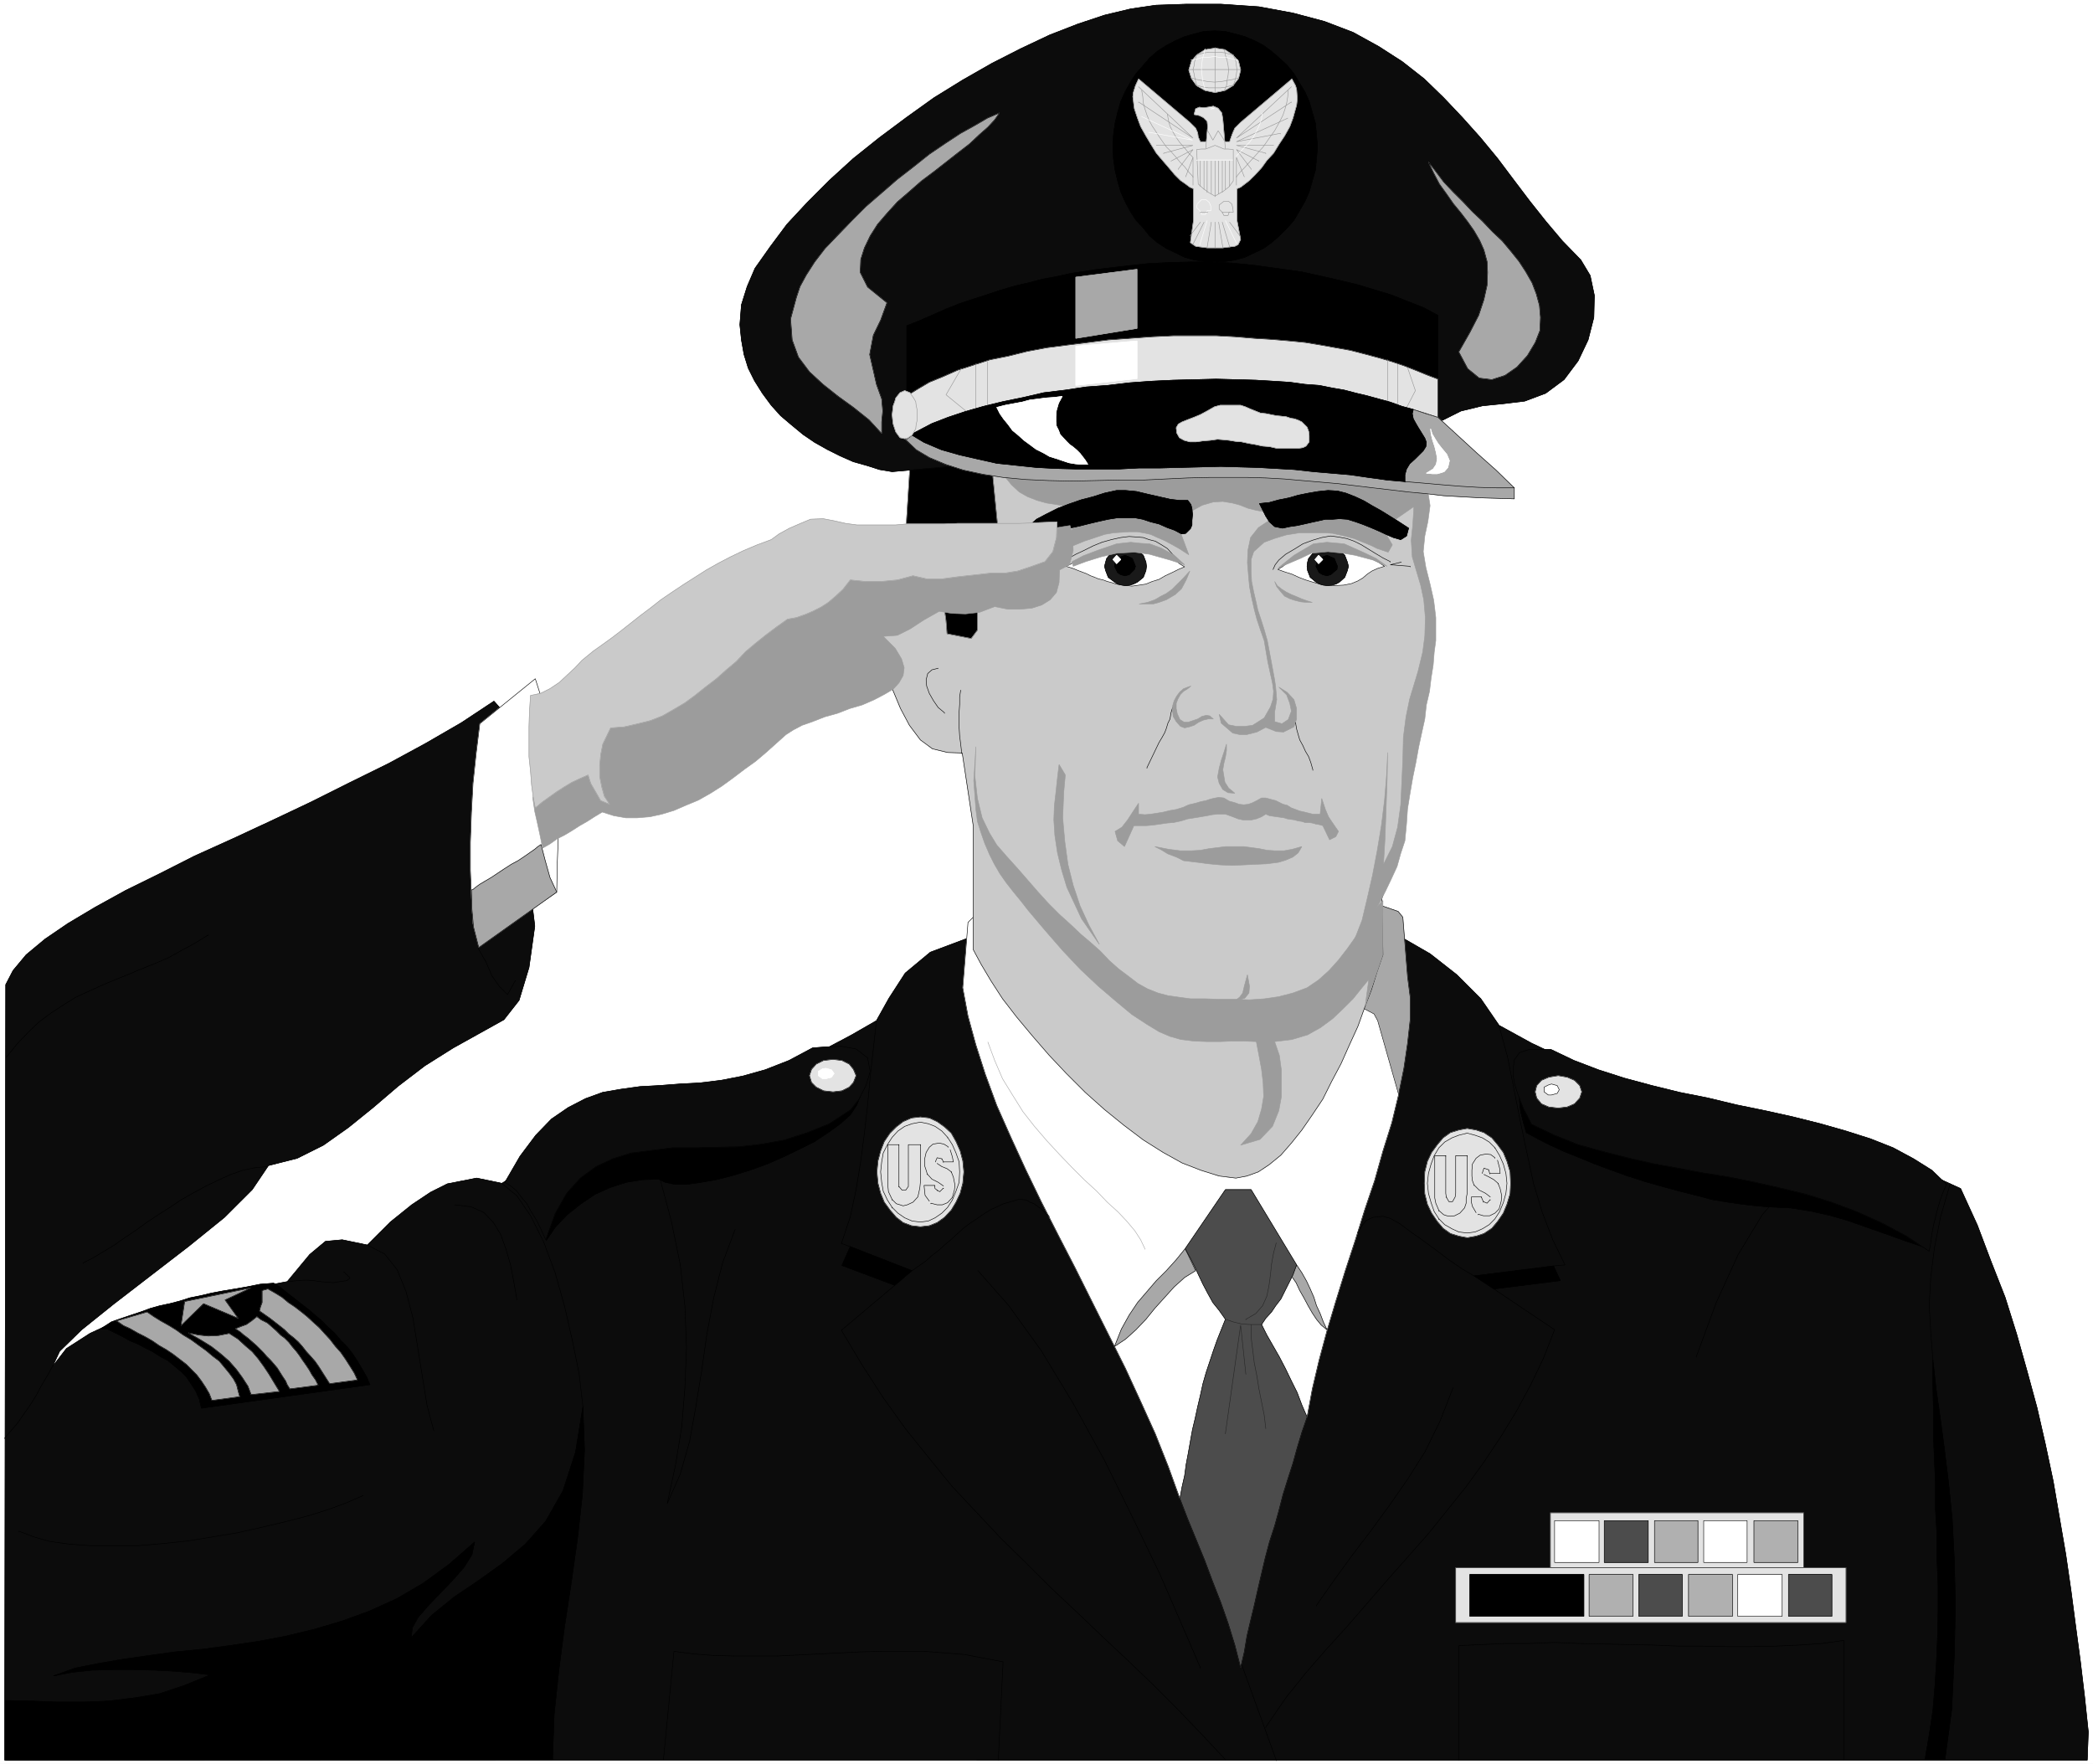<svg width="3990.51" height="3362.74" viewBox="0 0 2992.883 2522.055" xmlns="http://www.w3.org/2000/svg"><rect x="0" y="0" width="2992.883" height="2522.055" fill="#808080" stroke="none"/><defs><clipPath id="a"><path d="M0 1.11h2993V2524H0Zm0 0"/></clipPath><clipPath id="b"><path d="M0 1.11h2992.883v2522.054H0Zm0 0"/></clipPath></defs><g clip-path="url(#a)" transform="translate(0 -1.11)"><path style="fill:#fff;fill-opacity:1;fill-rule:nonzero;stroke:none" d="M0 2523.164h2992.883V1.11H0Zm0 0"/></g><g clip-path="url(#b)" transform="translate(0 -1.11)"><path style="fill:#fff;fill-opacity:1;fill-rule:evenodd;stroke:#fff;stroke-width:.17;stroke-linecap:square;stroke-linejoin:bevel;stroke-miterlimit:10;stroke-opacity:1" d="M0 .5h681.75V575H0Zm0 0" transform="matrix(4.39 0 0 -4.39 0 2525.36)"/></g><path style="fill:#0c0c0c;fill-opacity:1;fill-rule:evenodd;stroke:#0c0c0c;stroke-width:.17;stroke-linecap:square;stroke-linejoin:bevel;stroke-miterlimit:10;stroke-opacity:1" d="m679.88 1.69.34 9.2-1.2 11.41-1.36 11.41-1.53 11.41-1.54 11.76-1.7 11.75-2.05 11.92-2.04 11.92-2.56 12.1-2.73 11.92-3.24 11.92-3.4 12.09-3.75 11.93-4.61 11.75-4.43 11.75-5.45 11.92-9.72 4.43-9.54 3.92-9.37 3.41-9.38 3.06-9.03 2.56-8.86 2.55-9.04 2.22-8.86 2.38-9.03 2.05-9.04 2.38-9.2 2.9-9.37 3.06-9.55 3.41-9.71 4.26-10.06 4.76-10.57 5.8-5.96 8.68-7.84 7.84-8.69 6.81-8.87 5.11H315.31l-12.27-4.6-8.18-6.81-5.29-8.18-4.09-7.32-8.01-4.6-8.01-4.26-8.01-3.58-7.84-3.4-7.84-2.9-7.5-2.72-7.5-2.56-7.5-2.55-7.33-2.39-7.49-2.72-7.33-2.73-7.33-2.89-7.33-3.24-7.5-3.75-7.84-4.08-7.67-4.6-8.18 1.7-9.55-1.87-5.45-2.73-6.14-4.09-6.98-5.62-7.5-7.49-8.18 1.7-5.46-.51-5.11-4.26-7.33-8.85-9.03-1.71-10.74-1.87-11.76-2.38-11.93-2.9-11.25-3.58-9.54-4.43-7.67-4.93-4.61-5.97 2.39 5.11 7.16 6.99 10.39 8.34 11.94 9.2 12.61 9.71 11.59 9.37 9.03 9.02 5.28 7.84 9.38 2.38 8.52 4.26 8.18 5.79 8.01 6.47 8.18 6.99 8.7 6.64 9.2 5.79 16.53 9.2 4.94 6.3 3.24 10.73 1.88 13.46-8.18 67.45-5.12 5.79-10.56-6.99-11.76-6.81-11.93-6.47-12.79-6.3-12.61-6.31-12.95-6.13-12.45-5.79-12.44-5.62-11.42-5.79-11.08-5.45-9.88-5.45-8.86-5.28-7.5-5.11-6.14-5.11-4.26-5.11-2.39-4.6L1.53 1.69Zm0 0" transform="matrix(4.39 0 0 -4.39 0 2524.25)"/><path style="fill:none;stroke:#000;stroke-width:.17;stroke-linecap:square;stroke-linejoin:bevel;stroke-miterlimit:10;stroke-opacity:1" d="m679.88 1.69.34 9.2-1.2 11.41-1.36 11.41-1.53 11.41-1.54 11.76-1.7 11.75-2.05 11.92-2.04 11.92-2.56 12.1-2.73 11.92-3.24 11.92-3.4 12.09-3.75 11.93-4.61 11.75-4.43 11.75-5.45 11.92-9.72 4.43-9.54 3.92-9.37 3.41-9.38 3.06-9.03 2.56-8.86 2.55-9.04 2.22-8.86 2.38-9.03 2.05-9.04 2.38-9.2 2.9-9.37 3.06-9.55 3.41-9.71 4.26-10.06 4.76-10.57 5.8-5.96 8.68-7.84 7.84-8.69 6.81-8.87 5.11H315.31l-12.27-4.6-8.18-6.81-5.29-8.18-4.09-7.32-8.01-4.6-8.01-4.26-8.01-3.58-7.84-3.4-7.84-2.9-7.5-2.72-7.5-2.56-7.5-2.55-7.33-2.39-7.49-2.72-7.33-2.73-7.33-2.89-7.33-3.24-7.5-3.75-7.84-4.08-7.67-4.6-8.18 1.7-9.55-1.87-5.45-2.73-6.14-4.09-6.98-5.62-7.5-7.49-8.18 1.7-5.46-.51-5.11-4.26-7.33-8.85-9.03-1.71-10.74-1.87-11.76-2.38-11.93-2.9-11.25-3.58-9.54-4.43-7.67-4.93-4.61-5.97 2.39 5.11 7.16 6.99 10.39 8.34 11.94 9.2 12.61 9.71 11.59 9.37 9.03 9.02 5.28 7.84 9.38 2.38 8.52 4.26 8.18 5.79 8.01 6.47 8.18 6.99 8.7 6.64 9.2 5.79 16.53 9.2 4.94 6.3 3.24 10.73 1.88 13.46-8.18 67.45-5.12 5.79-10.56-6.99-11.76-6.81-11.93-6.47-12.79-6.3-12.61-6.31-12.95-6.13-12.45-5.79-12.44-5.62-11.42-5.79-11.08-5.45-9.88-5.45-8.86-5.28-7.5-5.11-6.14-5.11-4.26-5.11-2.39-4.6L1.53 1.69Zm0 0" transform="matrix(4.39 0 0 -4.39 0 2524.25)"/><path style="fill:#a8a8a8;fill-opacity:1;fill-rule:evenodd;stroke:#a8a8a8;stroke-width:.17;stroke-linecap:square;stroke-linejoin:bevel;stroke-miterlimit:10;stroke-opacity:1" d="m455.58 218.68 1.7 8.35 1.2 8.17.85 7.67v7.32l-.85 6.65-1.54 19.41-1.53 1.88-4.94 1.7-66.99-1.7zm0 0" transform="matrix(4.39 0 0 -4.39 0 2524.25)"/><path style="fill:none;stroke:#000;stroke-width:.17;stroke-linecap:square;stroke-linejoin:bevel;stroke-miterlimit:10;stroke-opacity:1" d="m455.58 218.68 1.7 8.35 1.2 8.17.85 7.67v7.32l-.85 6.65-1.54 19.41-1.53 1.88-4.94 1.7-66.99-1.7zm0 0" transform="matrix(4.39 0 0 -4.39 0 2524.25)"/><path style="fill:#fff;fill-opacity:1;fill-rule:evenodd;stroke:#fff;stroke-width:.17;stroke-linecap:square;stroke-linejoin:bevel;stroke-miterlimit:10;stroke-opacity:1" d="m383.65 278.13-66.64-1.88-1.7-1.7-1.71-21.29 1.71-9.2 2.56-9.37 3.06-9.53 3.75-10.22 4.61-10.39 4.77-10.39 5.11-10.56 5.63-11.07 5.45-10.56 5.45-10.91 5.46-10.9 5.45-10.9 4.94-10.73 4.78-10.56 4.26-10.73 3.75-10.39 41.41 26.57 1.71 9.2 2.21 9.37 2.56 9.54 2.9 9.7 3.06 9.88 3.24 9.88 3.07 9.88 3.24 9.54 2.73 9.71 2.89 9.2 2.22 9.19-6.82 24.02-1.19 2.21zm0 0" transform="matrix(4.39 0 0 -4.39 0 2524.25)"/><path style="fill:none;stroke:#000;stroke-width:.17;stroke-linecap:square;stroke-linejoin:bevel;stroke-miterlimit:10;stroke-opacity:1" d="m383.65 278.13-66.64-1.88-1.7-1.7-1.71-21.29 1.71-9.2 2.56-9.37 3.06-9.53 3.75-10.22 4.61-10.39 4.77-10.39 5.11-10.56 5.63-11.07 5.45-10.56 5.45-10.91 5.46-10.9 5.45-10.9 4.94-10.73 4.78-10.56 4.26-10.73 3.75-10.39 41.41 26.57 1.71 9.2 2.21 9.37 2.56 9.54 2.9 9.7 3.06 9.88 3.24 9.88 3.07 9.88 3.24 9.54 2.73 9.71 2.89 9.2 2.22 9.19-6.82 24.02-1.19 2.21zm0 0" transform="matrix(4.39 0 0 -4.39 0 2524.25)"/><path style="fill:#cacaca;fill-opacity:1;fill-rule:evenodd;stroke:#cacaca;stroke-width:.17;stroke-linecap:square;stroke-linejoin:bevel;stroke-miterlimit:10;stroke-opacity:1" d="M317.01 265.69v40.37l-3.58 23.67-4.77.17-4.94 1.2-3.92 2.89-3.58 4.77-2.9 5.45-2.55 6.13-2.73 6.48-2.9 6.3-1.53 4.6-1.37 5.62-.34 6.3.17 6.13 1.37 5.62 2.38 4.43 3.75 2.55 5.46.35 18.57 33.21 149.99-5.11-1.87-26.91 4.43-30.66-5.8-26.91-4.26-41.56-5.96-18.4.34-18.39-1.88-5.45-1.87-5.96-2.22-5.79-2.21-6.14-2.73-5.96-2.73-6.13-3.07-5.79-2.89-5.79-3.41-5.11-3.41-4.94-3.41-4.26-3.41-3.91-3.75-3.07-3.58-2.39-3.75-1.36-3.58-.68-5.45.68-5.97 1.88-6.13 2.38-6.14 3.41-6.47 4.08-6.31 4.77-6.31 5.11-6.3 5.62-6.14 6.14-5.62 5.96-5.46 6.3-5.11 6.13-4.6 5.96-3.75 5.79-3.24 5.45zm0 0" transform="matrix(4.39 0 0 -4.39 0 2524.25)"/><path style="fill:none;stroke:#000;stroke-width:.17;stroke-linecap:square;stroke-linejoin:bevel;stroke-miterlimit:10;stroke-opacity:1" d="M317.01 265.69v40.37l-3.58 23.67-4.77.17-4.94 1.2-3.92 2.89-3.58 4.77-2.9 5.45-2.55 6.13-2.73 6.48-2.9 6.3-1.53 4.6-1.37 5.62-.34 6.3.17 6.13 1.37 5.62 2.38 4.43 3.75 2.55 5.46.35 18.57 33.21 149.99-5.11-1.87-26.91 4.43-30.66-5.8-26.91-4.26-41.56-5.96-18.4.34-18.39-1.88-5.45-1.87-5.96-2.22-5.79-2.21-6.14-2.73-5.96-2.73-6.13-3.07-5.79-2.89-5.79-3.41-5.11-3.41-4.94-3.41-4.26-3.41-3.91-3.75-3.07-3.58-2.39-3.75-1.36-3.58-.68-5.45.68-5.97 1.88-6.13 2.38-6.14 3.41-6.47 4.08-6.31 4.77-6.31 5.11-6.3 5.62-6.14 6.14-5.62 5.96-5.46 6.3-5.11 6.13-4.6 5.96-3.75 5.79-3.24 5.45zm0 0" transform="matrix(4.39 0 0 -4.39 0 2524.25)"/><path style="fill:#000;fill-opacity:1;fill-rule:evenodd;stroke:#000;stroke-width:.17;stroke-linecap:square;stroke-linejoin:bevel;stroke-miterlimit:10;stroke-opacity:1" d="m89.14 157.03 2.21-1.37 2.05-1.7 2.22-1.7 2.38-1.88 2.22-1.7 2.21-1.87 2.22-1.88 2.21-2.21 2.22-2.05 1.87-2.21 2.05-2.04 1.87-2.39 1.54-2.38 1.53-2.56 1.37-2.38 1.19-2.73-54.88-7.66-.68 2.89-1.2 2.73-1.53 2.38-1.53 2.22-1.88 1.87-2.04 1.7-2.05 1.71-2.56 1.36-2.38 1.53-2.39 1.2-2.55 1.36-2.56 1.02-2.39 1.36-2.38 1.2-2.39 1.19-2.22.17 3.41 2.21 3.41 1.19 3.07 1.03 3.07 1.02 3.24 1.19 3.06.85 3.24.68 3.24.85 3.24 1.03 3.41.68 3.58.85 3.58.68 4.09.68 3.92.68 4.26.86zm0 0" transform="matrix(4.39 0 0 -4.39 0 2524.25)"/><path style="fill:none;stroke:#000;stroke-width:.17;stroke-linecap:square;stroke-linejoin:bevel;stroke-miterlimit:10;stroke-opacity:1" d="m89.14 157.03 2.21-1.37 2.05-1.7 2.22-1.7 2.38-1.88 2.22-1.7 2.21-1.87 2.22-1.88 2.21-2.21 2.22-2.05 1.87-2.21 2.05-2.04 1.87-2.39 1.54-2.38 1.53-2.56 1.37-2.38 1.19-2.73-54.88-7.66-.68 2.89-1.2 2.73-1.53 2.38-1.53 2.22-1.88 1.87-2.04 1.7-2.05 1.71-2.56 1.36-2.38 1.53-2.39 1.2-2.55 1.36-2.56 1.02-2.39 1.36-2.38 1.2-2.39 1.19-2.22.17 3.41 2.21 3.41 1.19 3.07 1.03 3.07 1.02 3.24 1.19 3.06.85 3.24.68 3.24.85 3.24 1.03 3.41.68 3.58.85 3.58.68 4.09.68 3.92.68 4.26.86zm0 0" transform="matrix(4.39 0 0 -4.39 0 2524.25)"/><path style="fill:#a8a8a8;fill-opacity:1;fill-rule:evenodd;stroke:#a8a8a8;stroke-width:.17;stroke-linecap:square;stroke-linejoin:bevel;stroke-miterlimit:10;stroke-opacity:1" d="m116.41 125.52-1.02 2.21-1.37 2.21-1.53 2.39-1.54 2.21-1.7 1.88-1.7 2.21-1.71 1.87-1.87 2.05-1.88 1.7-2.04 1.88-1.88 1.53-2.21 1.7-2.05 1.36-2.04 1.71-2.22 1.36-2.39 1.36-1.87-.51v-3.92l-.51-1.36-.34-1.36 1.7-1.19 1.71-1.2 1.53-1.19 1.53-1.19 1.71-1.36 1.36-1.37 1.54-1.19 1.53-1.36 1.36-1.53 1.2-1.54 1.53-1.7 1.36-1.53 1.2-1.71 2.38-3.74 1.2-1.88zm0 0" transform="matrix(4.39 0 0 -4.39 0 2524.25)"/><path style="fill:none;stroke:#000;stroke-width:.17;stroke-linecap:square;stroke-linejoin:bevel;stroke-miterlimit:10;stroke-opacity:1" d="m116.41 125.52-1.02 2.21-1.37 2.21-1.53 2.39-1.54 2.21-1.7 1.88-1.7 2.21-1.71 1.87-1.87 2.05-1.88 1.7-2.04 1.88-1.88 1.53-2.21 1.7-2.05 1.36-2.04 1.71-2.22 1.36-2.39 1.36-1.87-.51v-3.92l-.51-1.36-.34-1.36 1.7-1.19 1.71-1.2 1.53-1.19 1.53-1.19 1.71-1.36 1.36-1.37 1.54-1.19 1.53-1.36 1.36-1.53 1.2-1.54 1.53-1.7 1.36-1.53 1.2-1.71 2.38-3.74 1.2-1.88zm0 0" transform="matrix(4.39 0 0 -4.39 0 2524.25)"/><path style="fill:#a8a8a8;fill-opacity:1;fill-rule:evenodd;stroke:#a8a8a8;stroke-width:.17;stroke-linecap:square;stroke-linejoin:bevel;stroke-miterlimit:10;stroke-opacity:1" d="m83.68 146.13-1.7-1.37-1.7-1.19-1.88-.68-1.7-.68 1.53-1.02 1.19-1.03 1.37-1.02 1.36-1.19 1.36-1.19 1.03-1.02 1.19-1.2 1.19-1.36 1.2-1.19 1.19-1.36 1.02-1.2.85-1.36.86-1.36 1.02-1.53.51-1.2.85-1.36 9.21 1.19-.86 1.71-1.19 1.7-.85 1.53-1.02 1.54-1.2 1.7-1.02 1.53-1.02 1.36-1.2 1.37-1.19 1.53-1.36 1.36-1.37 1.02-1.36 1.37-1.53 1.36-1.37 1.19-2.04 1.02zm0 0" transform="matrix(4.39 0 0 -4.39 0 2524.25)"/><path style="fill:none;stroke:#000;stroke-width:.17;stroke-linecap:square;stroke-linejoin:bevel;stroke-miterlimit:10;stroke-opacity:1" d="m83.68 146.13-1.7-1.37-1.7-1.19-1.88-.68-1.7-.68 1.53-1.02 1.19-1.03 1.37-1.02 1.36-1.19 1.36-1.19 1.03-1.02 1.19-1.2 1.19-1.36 1.2-1.19 1.19-1.36 1.02-1.2.85-1.36.86-1.36 1.02-1.53.51-1.2.85-1.36 9.21 1.19-.86 1.71-1.19 1.7-.85 1.53-1.02 1.54-1.2 1.7-1.02 1.53-1.02 1.36-1.2 1.37-1.19 1.53-1.36 1.36-1.37 1.02-1.36 1.37-1.53 1.36-1.37 1.19-2.04 1.02zm0 0" transform="matrix(4.39 0 0 -4.39 0 2524.25)"/><path style="fill:#a8a8a8;fill-opacity:1;fill-rule:evenodd;stroke:#a8a8a8;stroke-width:.17;stroke-linecap:square;stroke-linejoin:bevel;stroke-miterlimit:10;stroke-opacity:1" d="m91.01 121.77-1.87 3.06-1.54 2.56-1.7 2.55-1.87 2.56-1.88 2.21-2.39 2.05-2.21 2.04-2.9 1.87-3.41-.68-3.41-.17-3.23.34-3.24.69 3.92-2.22 3.58-2.21 3.06-2.39 2.73-2.38 2.39-2.73 1.87-2.55 1.88-2.9 1.02-2.72zm0 0" transform="matrix(4.39 0 0 -4.39 0 2524.25)"/><path style="fill:none;stroke:#000;stroke-width:.17;stroke-linecap:square;stroke-linejoin:bevel;stroke-miterlimit:10;stroke-opacity:1" d="m91.01 121.77-1.87 3.06-1.54 2.56-1.7 2.55-1.87 2.56-1.88 2.21-2.39 2.05-2.21 2.04-2.9 1.87-3.41-.68-3.41-.17-3.23.34-3.24.69 3.92-2.22 3.58-2.21 3.06-2.39 2.73-2.38 2.39-2.73 1.87-2.55 1.88-2.9 1.02-2.72zm0 0" transform="matrix(4.39 0 0 -4.39 0 2524.25)"/><path style="fill:#a8a8a8;fill-opacity:1;fill-rule:evenodd;stroke:#a8a8a8;stroke-width:.17;stroke-linecap:square;stroke-linejoin:bevel;stroke-miterlimit:10;stroke-opacity:1" d="m78.06 120.07-.51 1.87-.51 2.04-1.02 1.88-1.37 1.87-1.53 1.87-1.71 2.05-2.04 1.53-2.22 1.87-2.38 1.71-2.56 1.87-2.56 1.53-2.38 1.71-2.22 1.36-2.73 1.53-2.21 1.37-2.22 1.53-9.88-2.9 2.21-1.53 2.22-1.02 2.39-1.36 2.38-1.2 2.39-1.36 2.21-1.53 2.39-1.37 2.04-1.36 2.22-1.7 2.22-1.7 1.7-1.71 1.7-1.7 1.54-2.04 1.36-2.05 1.19-2.04.86-2.22zm0 0" transform="matrix(4.39 0 0 -4.39 0 2524.25)"/><path style="fill:none;stroke:#000;stroke-width:.17;stroke-linecap:square;stroke-linejoin:bevel;stroke-miterlimit:10;stroke-opacity:1" d="m78.06 120.07-.51 1.87-.51 2.04-1.02 1.88-1.37 1.87-1.53 1.87-1.71 2.05-2.04 1.53-2.22 1.87-2.38 1.71-2.56 1.87-2.56 1.53-2.38 1.71-2.22 1.36-2.73 1.53-2.21 1.37-2.22 1.53-9.88-2.9 2.21-1.53 2.22-1.02 2.39-1.36 2.38-1.2 2.39-1.36 2.21-1.53 2.39-1.37 2.04-1.36 2.22-1.7 2.22-1.7 1.7-1.71 1.7-1.7 1.54-2.04 1.36-2.05 1.19-2.04.86-2.22zm0 0" transform="matrix(4.39 0 0 -4.39 0 2524.25)"/><path style="fill:#a8a8a8;fill-opacity:1;fill-rule:evenodd;stroke:#a8a8a8;stroke-width:.17;stroke-linecap:square;stroke-linejoin:bevel;stroke-miterlimit:10;stroke-opacity:1" d="m60.16 151.06-1.19-7.83 7.33 7.15 11.25-4.77-4.26 5.97 8.35 3.91zm0 0" transform="matrix(4.39 0 0 -4.39 0 2524.25)"/><path style="fill:none;stroke:#000;stroke-width:.17;stroke-linecap:square;stroke-linejoin:bevel;stroke-miterlimit:10;stroke-opacity:1" d="m60.16 151.06-1.19-7.83 7.33 7.15 11.25-4.77-4.26 5.97 8.35 3.91zM2.05 230.61l3.57 4.42 3.58 3.75 3.58 3.41 3.92 2.89 3.92 2.56 4.09 2.55 4.09 1.88 4.44 2.04 4.09 1.7 4.26 1.71 4.43 1.87 4.26 1.7 4.43 1.88 4.26 2.38 4.43 2.39 4.43 2.72v-.17m19.26-75.28-3.92-.34-4.09-.85-3.92-1.37-4.09-1.87-3.92-1.87-4.09-2.22-3.92-2.21-4.09-2.73-3.75-2.38-3.58-2.39-3.75-2.72-3.58-2.39-3.41-2.38-3.4-2.04-3.41-2.05-3.07-1.53v-.17m128.68 102.53 2.56-4.43 1.87-4.42 2.39-3.41 2.72-2.73 2.56 4.6v-.17m-9.03 83.29 1.87 3.75v-.17M17.38 130.46l-1.87-3.41-2.05-3.41-1.7-3.23-2.05-3.24-2.04-2.9-1.88-2.72-2.04-2.38-2.22-2.56v-.17m116.75-18.57-5.45-2.38-5.97-2.21-6.64-2.05-7.16-1.87-8.01-1.88-7.5-1.7-8.18-1.36-8.35-1.36-8.18-.86-8.01-.68H29.66l-6.99.51-6.31.86-5.45 1.53-4.77 1.87v-.17m87.77 81.42 2.9.34 2.9.17 2.38-.17 2.39-.34 4.09-.34 2.04.34 2.39.34 1.02.85-2.04 2.04v-.17m29.31-51.61-2.21 8.35-1.54 9.54-1.53 9.54-1.53 9.36-2.22 8.52-2.9 7.15-4.09 5.11-5.62 2.9v-.17m48.74-17.71-1.02 5.79-1.02 5.45-1.54 5.28-1.7 4.77-2.39 3.91-3.07 3.24-4.09 1.87-5.28.68v-.17m15.17 7.16 4.94-4.09 4.43-6.47 4.26-8.52 3.75-10.05 3.07-10.9 2.56-11.24 2.21-10.9 1.2-10.56v-.17" transform="matrix(4.39 0 0 -4.39 0 2524.25)"/><path style="fill:#000;fill-opacity:1;fill-rule:evenodd;stroke:#000;stroke-width:.17;stroke-linecap:square;stroke-linejoin:bevel;stroke-miterlimit:10;stroke-opacity:1" d="m179.98 1.86.51 14.65 1.54 14.48 1.87 14.3 2.22 14.48 2.04 14.48 1.54 13.97.68 14.47-.51 14.14-2.39-14.82-4.09-12.6-5.62-9.88-6.65-7.5-7.5-6.3-7.84-5.62-7.84-5.28-7.33-5.96-6.65-7.32.34 3.23 1.88 3.41 3.41 3.92 3.92 4.08 4.09 4.26 3.58 4.09 2.55 4.09.86 4.09-8.18-7.16-8.36-6.13-8.69-5.11-9.03-4.09-8.86-3.23-9.21-2.73-9.2-2.21-9.03-1.71-9.21-1.36-8.86-1.19-8.86-.85-8.53-1.19-8.35-1.2-8.01-1.36-7.67-1.53-7.16-2.56 6.14 1.2 6.48.68 6.81.17h6.82l6.82-.17 6.48-.34 5.96-.52 5.63-.68-8.36-3.4-8.18-2.73-8.18-1.36-8.35-1.02-8.35-.34h-8.52l-8.35.34-8.36.17V1.69Zm0 0" transform="matrix(4.39 0 0 -4.39 0 2524.25)"/><path style="fill:none;stroke:#000;stroke-width:.17;stroke-linecap:square;stroke-linejoin:bevel;stroke-miterlimit:10;stroke-opacity:1" d="m179.98 1.86.51 14.65 1.54 14.48 1.87 14.3 2.22 14.48 2.04 14.48 1.54 13.97.68 14.47-.51 14.14-2.39-14.82-4.09-12.6-5.62-9.88-6.65-7.5-7.5-6.3-7.84-5.62-7.84-5.28-7.33-5.96-6.65-7.32.34 3.23 1.88 3.41 3.41 3.92 3.92 4.08 4.09 4.26 3.58 4.09 2.55 4.09.86 4.09-8.18-7.16-8.36-6.13-8.69-5.11-9.03-4.09-8.86-3.23-9.21-2.73-9.2-2.21-9.03-1.71-9.21-1.36-8.86-1.19-8.86-.85-8.53-1.19-8.35-1.2-8.01-1.36-7.67-1.53-7.16-2.56 6.14 1.2 6.48.68 6.81.17h6.82l6.82-.17 6.48-.34 5.96-.52 5.63-.68-8.36-3.4-8.18-2.73-8.18-1.36-8.35-1.02-8.35-.34h-8.52l-8.35.34-8.36.17V1.69Zm34.77 190.08 3.92-14.65 2.9-14.13 1.53-13.63.51-13.45-.51-12.95-1.02-12.77-2.05-12.61-2.72-12.6 4.26 9.71 3.07 10.73 2.04 11.41 1.88 11.58 1.7 11.92 2.22 11.76 2.89 11.41 4.09 10.9v-.17" transform="matrix(4.39 0 0 -4.39 0 2524.25)"/><path style="fill:#000;fill-opacity:1;fill-rule:evenodd;stroke:#000;stroke-width:.17;stroke-linecap:square;stroke-linejoin:bevel;stroke-miterlimit:10;stroke-opacity:1" d="m177.94 170.99 3.06 4.43 3.75 3.92 4.27 3.4 4.77 3.24 4.94 2.22 5.28 1.7 5.29.85 5.28.17 2.05-1.02 3.23-.68h3.92l4.61.68 4.94.85 5.28 1.36 5.63 1.71 5.62 2.04 5.46 2.38 5.28 2.56 4.77 2.38 4.6 3.07 3.75 2.72 3.24 2.9 2.05 3.07 1.19 2.89-98.51-19.93zm0 0" transform="matrix(4.39 0 0 -4.39 0 2524.25)"/><path style="fill:none;stroke:#000;stroke-width:.17;stroke-linecap:square;stroke-linejoin:bevel;stroke-miterlimit:10;stroke-opacity:1" d="m177.94 170.99 3.06 4.43 3.75 3.92 4.27 3.4 4.77 3.24 4.94 2.22 5.28 1.7 5.29.85 5.28.17 2.05-1.02 3.23-.68h3.92l4.61.68 4.94.85 5.28 1.36 5.63 1.71 5.62 2.04 5.46 2.38 5.28 2.56 4.77 2.38 4.6 3.07 3.75 2.72 3.24 2.9 2.05 3.07 1.19 2.89-98.51-19.93zM216.11 1.86l3.41 35.26 6.48-.85 6.65-.51 6.81-.17h13.64l6.82.34 6.81.34 6.99.34 6.65.34 6.99.17h13.63l6.65-.51 6.48-.51 6.3-1.2 6.31-1.19-1.54-31.85v-.17m73.97.17-7.84 8.35-7.84 8.17-8.01 8.01-8.18 7.83-8.35 7.84-8.18 7.83-8.18 7.67-8.18 8.17-8.18 8.01-8.01 8.51-8.01 8.52-7.5 9.2-7.67 9.54-7.33 10.22-6.82 10.56-6.82 11.41 17.39 14.64v-.17m-14.49 12.78-2.9 1.02 2.9 8.69 1.88 8.85 1.53 9.2 1.19 9.2 1.03 9.03.85 9.19 1.02 9.2 1.02 9.2v-.17" transform="matrix(4.39 0 0 -4.39 0 2524.25)"/><path style="fill:#000;fill-opacity:1;fill-rule:evenodd;stroke:#000;stroke-width:.17;stroke-linecap:square;stroke-linejoin:bevel;stroke-miterlimit:10;stroke-opacity:1" d="m291.45 156.34 5.62 4.77-20.11 7.84-2.73-6.13zm0 0" transform="matrix(4.39 0 0 -4.39 0 2524.25)"/><path style="fill:none;stroke:#000;stroke-width:.17;stroke-linecap:square;stroke-linejoin:bevel;stroke-miterlimit:10;stroke-opacity:1" d="m291.45 156.34 5.62 4.77-20.11 7.84-2.73-6.13zm5.62 4.77 2.22 1.54 2.38 1.7 1.88 1.7 2.04 1.54 2.05 1.87 2.04 1.7 1.88 1.71 2.22 2.04 2.04 1.53 2.05 1.37 2.21 1.53 2.39 1.53 2.21 1.02 2.22 1.03 2.39.68 2.38.68h1.36l1.37-.17 1.02-.68 1.36-.51 1.2-.86 1.19-.85 1.19-1.19 1.37-1.19v-.17m-23.18-17.55 10.05-11.41 10.57-14.65 10.4-17.2 10.22-18.56 9.38-19.08 8.69-18.05 7.16-16.53 5.96-13.79v-.17m13.13 2.04L415.7 1.69v-.17m70.9 153.63 19.77-13.28-3.58-9.2-4.26-8.86-4.6-8.51-5.12-8.35-5.45-8.17-5.79-8.01-6.14-7.66-6.31-7.84-6.64-7.49-6.48-7.33-6.65-7.66-6.64-7.67-6.82-7.49-6.65-7.67-6.3-7.83-6.65-9.71v-.17" transform="matrix(4.39 0 0 -4.39 0 2524.25)"/><path style="fill:#000;fill-opacity:1;fill-rule:evenodd;stroke:#000;stroke-width:.17;stroke-linecap:square;stroke-linejoin:bevel;stroke-miterlimit:10;stroke-opacity:1" d="m486.6 155.15-6.48 4.26 25.91 3.24 2.21-4.77zm0 0" transform="matrix(4.39 0 0 -4.39 0 2524.25)"/><path style="fill:none;stroke:#000;stroke-width:.17;stroke-linecap:square;stroke-linejoin:bevel;stroke-miterlimit:10;stroke-opacity:1" d="m486.6 155.15-6.48 4.26 25.91 3.24 2.21-4.77zm-13.3-32.19-4.26-10.9-4.94-10.05-5.62-8.86-5.8-8.34-5.96-8.18-5.97-7.83-5.96-8.18-5.97-8.51v-.17" transform="matrix(4.39 0 0 -4.39 0 2524.25)"/><path style="fill:none;stroke:#000;stroke-width:.17;stroke-linecap:square;stroke-linejoin:bevel;stroke-miterlimit:10;stroke-opacity:1" d="m488.3 240.83 2.73-10.05 2.05-10.22 2.04-10.39 2.22-10.56 2.21-10.22 2.9-9.54 3.41-8.86 3.92-8-3.75-.34v-.17m76.01 26.06-8.01-9.2-7.84-12.95-7.16-15.67-6.47-17.54v-.17" transform="matrix(4.39 0 0 -4.39 0 2524.25)"/><path style="fill:#000;fill-opacity:1;fill-rule:evenodd;stroke:#000;stroke-width:.17;stroke-linecap:square;stroke-linejoin:bevel;stroke-miterlimit:10;stroke-opacity:1" d="M494.95 220.05v-3.58l.34-3.41.85-3.4 1.03-3.58 3.75-2.04 4.09-2.05 4.43-2.04 5.11-2.05 4.94-2.04 5.46-2.04 5.28-1.88 5.8-1.87 5.45-1.53 5.62-1.54 5.46-1.36 5.11-1.36 5.11-.85 4.78-.69 4.43-.51 4.09-.34 7.16-.34 6.47-1.02 6.14-1.36 5.96-1.71 5.8-2.04 6.31-2.21 6.64-2.39 7.67-2.55-34.6 29.12zm0 0" transform="matrix(4.39 0 0 -4.39 0 2524.25)"/><path style="fill:none;stroke:#000;stroke-width:.17;stroke-linecap:square;stroke-linejoin:bevel;stroke-miterlimit:10;stroke-opacity:1" d="M494.95 220.05v-3.58l.34-3.41.85-3.4 1.03-3.58 3.75-2.04 4.09-2.05 4.43-2.04 5.11-2.05 4.94-2.04 5.46-2.04 5.28-1.88 5.8-1.87 5.45-1.53 5.62-1.54 5.46-1.36 5.11-1.36 5.11-.85 4.78-.69 4.43-.51 4.09-.34 7.16-.34 6.47-1.02 6.14-1.36 5.96-1.71 5.8-2.04 6.31-2.21 6.64-2.39 7.67-2.55-34.6 29.12zm0 0" transform="matrix(4.39 0 0 -4.39 0 2524.25)"/><path style="fill:#000;fill-opacity:1;fill-rule:evenodd;stroke:#000;stroke-width:.17;stroke-linecap:square;stroke-linejoin:bevel;stroke-miterlimit:10;stroke-opacity:1" d="m633.52 1.86 2.21 16.35.85 17.89.34 16.18-.34 14.47-.68 13.29-1.19 11.92-1.36 11.07-1.37 10.22-1.36 9.54-1.02 9.2v-8.01l.17-8.17v-8.18l.34-8.17.34-8.01v-8.34l.51-8.35v-8.18l.34-8V50.4l-.17-8.17-.34-8.18-.51-8.17-.68-8.01-1.2-8-1.36-8.01zm0 0" transform="matrix(4.39 0 0 -4.39 0 2524.25)"/><path style="fill:none;stroke:#000;stroke-width:.17;stroke-linecap:square;stroke-linejoin:bevel;stroke-miterlimit:10;stroke-opacity:1" d="m633.52 1.86 2.21 16.35.85 17.89.34 16.18-.34 14.47-.68 13.29-1.19 11.92-1.36 11.07-1.37 10.22-1.36 9.54-1.02 9.2v-8.01l.17-8.17v-8.18l.34-8.17.34-8.01v-8.34l.51-8.35v-8.18l.34-8V50.4l-.17-8.17-.34-8.18-.51-8.17-.68-8.01-1.2-8-1.36-8.01zm0 0" transform="matrix(4.39 0 0 -4.39 0 2524.25)"/><path style="fill:none;stroke:#000;stroke-width:.17;stroke-linecap:square;stroke-linejoin:bevel;stroke-miterlimit:10;stroke-opacity:1" d="m635.22 189.39-3.07-10.56-2.04-10.22-1.2-9.54-.51-9.2.51-8.85.69-9.03v-.17M600.62 1.86v38.83l-7.16-1.02-7.5-.51-7.5-.34-7.84-.17h-7.84l-8.18.17h-7.84l-8.18.34-8.18.17-8.01.17-8.18.17-7.84.34-8.18-.34h-7.84l-7.5-.34-7.67-.34V1.69m4.94 157.72-3.75 2.21-4.26 2.9-4.26 3.24-4.43 3.23-4.09 2.9-3.41 2.55-3.07 1.71-2.38.68-3.24-.34-2.22-1.03-1.36-1.7-1.36-2.21v-.17" transform="matrix(4.39 0 0 -4.39 0 2524.25)"/><path style="fill:#0c0c0c;fill-opacity:1;fill-rule:evenodd;stroke:#0c0c0c;stroke-width:.17;stroke-linecap:square;stroke-linejoin:bevel;stroke-miterlimit:10;stroke-opacity:1" d="m164.47 189.9 1.88-1.19 1.87-1.54 1.54-2.04 1.87-2.21 1.36-2.56 1.71-2.72 1.53-3.07 1.54-3.41 3.06 8.52 3.75 6.64 4.44 4.94 5.11 3.75 5.45 2.55 5.97 1.88 6.64.85 6.82.85H226l7.33.17 7.33.17 7.5.85 7.33 1.36 7.5 2.39 7.15 2.89 6.99 4.6 2.56 3.24 2.38 4.6 1.37 4.6-.85 4.43-3.75 2.89-4.61.85-5.11-.17-4.43-.34-7.67-4.09-7.84-3.06-7.33-2.05-6.99-1.36-6.99-.85-6.47-.34-6.65-.51-6.3-.34-6.14-.85-5.97-1.03-5.62-2.04-5.62-2.9-5.46-3.74-5.11-5.28-5.12-6.82zm0 0" transform="matrix(4.39 0 0 -4.39 0 2524.25)"/><path style="fill:none;stroke:#000;stroke-width:.17;stroke-linecap:square;stroke-linejoin:bevel;stroke-miterlimit:10;stroke-opacity:1" d="m164.47 189.9 1.88-1.19 1.87-1.54 1.54-2.04 1.87-2.21 1.36-2.56 1.71-2.72 1.53-3.07 1.54-3.41 3.06 8.52 3.75 6.64 4.44 4.94 5.11 3.75 5.45 2.55 5.97 1.88 6.64.85 6.82.85H226l7.33.17 7.33.17 7.5.85 7.33 1.36 7.5 2.39 7.15 2.89 6.99 4.6 2.56 3.24 2.38 4.6 1.37 4.6-.85 4.43-3.75 2.89-4.61.85-5.11-.17-4.43-.34-7.67-4.09-7.84-3.06-7.33-2.05-6.99-1.36-6.99-.85-6.47-.34-6.65-.51-6.3-.34-6.14-.85-5.97-1.03-5.62-2.04-5.62-2.9-5.46-3.74-5.11-5.28-5.12-6.82zm0 0" transform="matrix(4.39 0 0 -4.39 0 2524.25)"/><path style="fill:#0c0c0c;fill-opacity:1;fill-rule:evenodd;stroke:#0c0c0c;stroke-width:.17;stroke-linecap:square;stroke-linejoin:bevel;stroke-miterlimit:10;stroke-opacity:1" d="m628.4 167.42.51 2.89.35 2.73.51 2.72.68 2.73.68 2.72.85 2.9.85 2.38 1.2 2.73-4.77 4.6-5.97 3.74-6.65 3.58-7.33 2.9-8.01 2.55-8.35 2.38-8.86 2.22-9.2 2.04-9.21 1.88-9.2 2.21-9.38 1.87-9.03 2.22-8.86 2.38-8.52 2.73-8.01 3.06-7.5 3.58h-7.16l-3.07-1.02-1.7-2.39-.34-2.72v-2.56l.51-2.89.85-2.56 1.02-2.72 1.02-2.56 1.37-2.55 1.19-2.39 7.5-3.57 7.67-3.07 8.01-2.21 8.01-2.05 8.18-1.87 8.35-1.53 8.18-1.54 8.53-1.36 8.35-1.7 8.35-1.88 8.35-2.04 8.18-2.55 8.18-3.07 8.01-3.58 8.01-4.25zm0 0" transform="matrix(4.39 0 0 -4.39 0 2524.25)"/><path style="fill:none;stroke:#000;stroke-width:.17;stroke-linecap:square;stroke-linejoin:bevel;stroke-miterlimit:10;stroke-opacity:1" d="m628.4 167.42.51 2.89.35 2.73.51 2.72.68 2.73.68 2.72.85 2.9.85 2.38 1.2 2.73-4.77 4.6-5.97 3.74-6.65 3.58-7.33 2.9-8.01 2.55-8.35 2.38-8.86 2.22-9.2 2.04-9.21 1.88-9.2 2.21-9.38 1.87-9.03 2.22-8.86 2.38-8.52 2.73-8.01 3.06-7.5 3.58h-7.16l-3.07-1.02-1.7-2.39-.34-2.72v-2.56l.51-2.89.85-2.56 1.02-2.72 1.02-2.56 1.37-2.55 1.19-2.39 7.5-3.57 7.67-3.07 8.01-2.21 8.01-2.05 8.18-1.87 8.35-1.53 8.18-1.54 8.53-1.36 8.35-1.7 8.35-1.88 8.35-2.04 8.18-2.55 8.18-3.07 8.01-3.58 8.01-4.25zm0 0" transform="matrix(4.39 0 0 -4.39 0 2524.25)"/><path style="fill:#e3e3e3;fill-opacity:1;fill-rule:evenodd;stroke:#e3e3e3;stroke-width:.17;stroke-linecap:square;stroke-linejoin:bevel;stroke-miterlimit:10;stroke-opacity:1" d="m271.34 219.36 2.89.35 2.39 1.19 1.36 1.53.86 2.21-.86 2.05-1.36 1.7-2.39 1.19-2.89.34-3.07-.34-2.39-1.19-1.53-1.7-.68-2.05.68-2.21 1.53-1.53 2.39-1.19zm0 0" transform="matrix(4.39 0 0 -4.39 0 2524.25)"/><path style="fill:none;stroke:#000;stroke-width:.17;stroke-linecap:square;stroke-linejoin:bevel;stroke-miterlimit:10;stroke-opacity:1" d="m271.34 219.36 2.89.35 2.39 1.19 1.36 1.53.86 2.21-.86 2.05-1.36 1.7-2.39 1.19-2.89.34-3.07-.34-2.39-1.19-1.53-1.7-.68-2.05.68-2.21 1.53-1.53 2.39-1.19zm0 0" transform="matrix(4.39 0 0 -4.39 0 2524.25)"/><path style="fill:#e3e3e3;fill-opacity:1;fill-rule:evenodd;stroke:#e3e3e3;stroke-width:.17;stroke-linecap:square;stroke-linejoin:bevel;stroke-miterlimit:10;stroke-opacity:1" d="m507.56 214.08 2.9.35 2.39 1.02 1.7 1.87.68 2.04-.68 2.05-1.7 1.7-2.39 1.02-2.9.51-3.07-.51-2.38-1.02-1.54-1.7-.51-2.05.51-2.04 1.54-1.87 2.38-1.02zm0 0" transform="matrix(4.39 0 0 -4.39 0 2524.25)"/><path style="fill:none;stroke:#000;stroke-width:.17;stroke-linecap:square;stroke-linejoin:bevel;stroke-miterlimit:10;stroke-opacity:1" d="m507.56 214.08 2.9.35 2.39 1.02 1.7 1.87.68 2.04-.68 2.05-1.7 1.7-2.39 1.02-2.9.51-3.07-.51-2.38-1.02-1.54-1.7-.51-2.05.51-2.04 1.54-1.87 2.38-1.02zm0 0" transform="matrix(4.39 0 0 -4.39 0 2524.25)"/><path style="fill:#fff;fill-opacity:1;fill-rule:evenodd;stroke:#fff;stroke-width:.17;stroke-linecap:square;stroke-linejoin:bevel;stroke-miterlimit:10;stroke-opacity:1" d="m268.95 223.62 1.88.51.85 1.2-.85 1.19-1.88.51-1.02-.17-1.37-.85v-1.37l1.37-1.02zm0 0" transform="matrix(4.39 0 0 -4.39 0 2524.25)"/><path style="fill:none;stroke:#fff;stroke-width:.17;stroke-linecap:square;stroke-linejoin:bevel;stroke-miterlimit:10;stroke-opacity:1" d="m268.95 223.62 1.88.51.85 1.2-.85 1.19-1.88.51-1.02-.17-1.37-.85v-1.37l1.37-1.02zm0 0" transform="matrix(4.39 0 0 -4.39 0 2524.25)"/><path style="fill:#fff;fill-opacity:1;fill-rule:evenodd;stroke:#fff;stroke-width:.17;stroke-linecap:square;stroke-linejoin:bevel;stroke-miterlimit:10;stroke-opacity:1" d="m505.35 218.34 1.87.51.68 1.2-.68 1.36-1.87.51-1.03-.34-1.36-.68v-1.54l1.36-1.02zm0 0" transform="matrix(4.39 0 0 -4.39 0 2524.25)"/><path style="fill:none;stroke:#000;stroke-width:.17;stroke-linecap:square;stroke-linejoin:bevel;stroke-miterlimit:10;stroke-opacity:1" d="m505.35 218.34 1.87.51.68 1.2-.68 1.36-1.87.51-1.03-.34-1.36-.68v-1.54l1.36-1.02zm0 0" transform="matrix(4.39 0 0 -4.39 0 2524.25)"/><path style="fill:#e3e3e3;fill-opacity:1;fill-rule:evenodd;stroke:#e3e3e3;stroke-width:.17;stroke-linecap:square;stroke-linejoin:bevel;stroke-miterlimit:10;stroke-opacity:1" d="M474.16 46.49H601.3v17.88H474.16Zm0 0" transform="matrix(4.39 0 0 -4.39 0 2524.25)"/><path style="fill:none;stroke:#000;stroke-width:.17;stroke-linecap:square;stroke-linejoin:bevel;stroke-miterlimit:10;stroke-opacity:1" d="M474.16 46.49H601.3v17.88H474.16Zm0 0" transform="matrix(4.39 0 0 -4.39 0 2524.25)"/><path style="fill:#e3e3e3;fill-opacity:1;fill-rule:evenodd;stroke:#e3e3e3;stroke-width:.17;stroke-linecap:square;stroke-linejoin:bevel;stroke-miterlimit:10;stroke-opacity:1" d="M505.01 64.37h82.49v17.88h-82.49zm0 0" transform="matrix(4.39 0 0 -4.39 0 2524.25)"/><path style="fill:none;stroke:#000;stroke-width:.17;stroke-linecap:square;stroke-linejoin:bevel;stroke-miterlimit:10;stroke-opacity:1" d="M505.01 64.37h82.49v17.88h-82.49zm0 0" transform="matrix(4.39 0 0 -4.39 0 2524.25)"/><path style="fill:#000;fill-opacity:1;fill-rule:evenodd;stroke:#000;stroke-width:.17;stroke-linecap:square;stroke-linejoin:bevel;stroke-miterlimit:10;stroke-opacity:1" d="M478.76 48.53h37.15v13.63h-37.15zm0 0" transform="matrix(4.39 0 0 -4.39 0 2524.25)"/><path style="fill:none;stroke:#000;stroke-width:.17;stroke-linecap:square;stroke-linejoin:bevel;stroke-miterlimit:10;stroke-opacity:1" d="M478.76 48.53h37.15v13.63h-37.15zm0 0" transform="matrix(4.39 0 0 -4.39 0 2524.25)"/><path style="fill:#b0b0b0;fill-opacity:1;fill-rule:evenodd;stroke:#b0b0b0;stroke-width:.17;stroke-linecap:square;stroke-linejoin:bevel;stroke-miterlimit:10;stroke-opacity:1" d="M517.62 48.53h14.32v13.63h-14.32zm0 0" transform="matrix(4.39 0 0 -4.39 0 2524.25)"/><path style="fill:none;stroke:#000;stroke-width:.17;stroke-linecap:square;stroke-linejoin:bevel;stroke-miterlimit:10;stroke-opacity:1" d="M517.62 48.53h14.32v13.63h-14.32zm0 0" transform="matrix(4.39 0 0 -4.39 0 2524.25)"/><path style="fill:#b0b0b0;fill-opacity:1;fill-rule:evenodd;stroke:#b0b0b0;stroke-width:.17;stroke-linecap:square;stroke-linejoin:bevel;stroke-miterlimit:10;stroke-opacity:1" d="M538.92 66.07h14.15V79.7h-14.15zm0 0" transform="matrix(4.39 0 0 -4.39 0 2524.25)"/><path style="fill:none;stroke:#000;stroke-width:.17;stroke-linecap:square;stroke-linejoin:bevel;stroke-miterlimit:10;stroke-opacity:1" d="M538.92 66.07h14.15V79.7h-14.15zm0 0" transform="matrix(4.39 0 0 -4.39 0 2524.25)"/><path style="fill:#b0b0b0;fill-opacity:1;fill-rule:evenodd;stroke:#b0b0b0;stroke-width:.17;stroke-linecap:square;stroke-linejoin:bevel;stroke-miterlimit:10;stroke-opacity:1" d="M571.31 66.07h14.31V79.7h-14.31zm0 0" transform="matrix(4.39 0 0 -4.39 0 2524.25)"/><path style="fill:none;stroke:#000;stroke-width:.17;stroke-linecap:square;stroke-linejoin:bevel;stroke-miterlimit:10;stroke-opacity:1" d="M571.31 66.07h14.31V79.7h-14.31zm0 0" transform="matrix(4.39 0 0 -4.39 0 2524.25)"/><path style="fill:#b0b0b0;fill-opacity:1;fill-rule:evenodd;stroke:#b0b0b0;stroke-width:.17;stroke-linecap:square;stroke-linejoin:bevel;stroke-miterlimit:10;stroke-opacity:1" d="M550 48.53h14.32v13.63H550Zm0 0" transform="matrix(4.39 0 0 -4.39 0 2524.25)"/><path style="fill:none;stroke:#000;stroke-width:.17;stroke-linecap:square;stroke-linejoin:bevel;stroke-miterlimit:10;stroke-opacity:1" d="M550 48.53h14.32v13.63H550Zm0 0" transform="matrix(4.39 0 0 -4.39 0 2524.25)"/><path style="fill:#fff;fill-opacity:1;fill-rule:evenodd;stroke:#fff;stroke-width:.17;stroke-linecap:square;stroke-linejoin:bevel;stroke-miterlimit:10;stroke-opacity:1" d="M506.37 66.07h14.49V79.7h-14.49zm0 0" transform="matrix(4.39 0 0 -4.39 0 2524.25)"/><path style="fill:none;stroke:#000;stroke-width:.17;stroke-linecap:square;stroke-linejoin:bevel;stroke-miterlimit:10;stroke-opacity:1" d="M506.37 66.07h14.49V79.7h-14.49zm0 0" transform="matrix(4.39 0 0 -4.39 0 2524.25)"/><path style="fill:#fff;fill-opacity:1;fill-rule:evenodd;stroke:#fff;stroke-width:.17;stroke-linecap:square;stroke-linejoin:bevel;stroke-miterlimit:10;stroke-opacity:1" d="M554.94 66.07h14.15V79.7h-14.15Zm0 0" transform="matrix(4.39 0 0 -4.39 0 2524.25)"/><path style="fill:none;stroke:#000;stroke-width:.17;stroke-linecap:square;stroke-linejoin:bevel;stroke-miterlimit:10;stroke-opacity:1" d="M554.94 66.07h14.15V79.7h-14.15Zm0 0" transform="matrix(4.39 0 0 -4.39 0 2524.25)"/><path style="fill:#fff;fill-opacity:1;fill-rule:evenodd;stroke:#fff;stroke-width:.17;stroke-linecap:square;stroke-linejoin:bevel;stroke-miterlimit:10;stroke-opacity:1" d="M566.02 48.53h14.49v13.63h-14.49zm0 0" transform="matrix(4.39 0 0 -4.39 0 2524.25)"/><path style="fill:none;stroke:#000;stroke-width:.17;stroke-linecap:square;stroke-linejoin:bevel;stroke-miterlimit:10;stroke-opacity:1" d="M566.02 48.53h14.49v13.63h-14.49zm0 0" transform="matrix(4.39 0 0 -4.39 0 2524.25)"/><path style="fill:#4c4c4c;fill-opacity:1;fill-rule:evenodd;stroke:#4c4c4c;stroke-width:.17;stroke-linecap:square;stroke-linejoin:bevel;stroke-miterlimit:10;stroke-opacity:1" d="M522.56 66.07h14.32V79.7h-14.32zm0 0" transform="matrix(4.39 0 0 -4.39 0 2524.25)"/><path style="fill:none;stroke:#000;stroke-width:.17;stroke-linecap:square;stroke-linejoin:bevel;stroke-miterlimit:10;stroke-opacity:1" d="M522.56 66.07h14.32V79.7h-14.32zm0 0" transform="matrix(4.39 0 0 -4.39 0 2524.25)"/><path style="fill:#4c4c4c;fill-opacity:1;fill-rule:evenodd;stroke:#4c4c4c;stroke-width:.17;stroke-linecap:square;stroke-linejoin:bevel;stroke-miterlimit:10;stroke-opacity:1" d="M533.81 48.53h14.15v13.63h-14.15zm0 0" transform="matrix(4.39 0 0 -4.39 0 2524.25)"/><path style="fill:none;stroke:#000;stroke-width:.17;stroke-linecap:square;stroke-linejoin:bevel;stroke-miterlimit:10;stroke-opacity:1" d="M533.81 48.53h14.15v13.63h-14.15zm0 0" transform="matrix(4.39 0 0 -4.39 0 2524.25)"/><path style="fill:#4c4c4c;fill-opacity:1;fill-rule:evenodd;stroke:#4c4c4c;stroke-width:.17;stroke-linecap:square;stroke-linejoin:bevel;stroke-miterlimit:10;stroke-opacity:1" d="M582.56 48.53h14.14v13.63h-14.14zm0 0" transform="matrix(4.39 0 0 -4.39 0 2524.25)"/><path style="fill:none;stroke:#000;stroke-width:.17;stroke-linecap:square;stroke-linejoin:bevel;stroke-miterlimit:10;stroke-opacity:1" d="M582.56 48.53h14.14v13.63h-14.14zm0 0" transform="matrix(4.39 0 0 -4.39 0 2524.25)"/><path style="fill:none;stroke:#a8a8a8;stroke-width:.17;stroke-linecap:square;stroke-linejoin:bevel;stroke-miterlimit:10;stroke-opacity:1" d="m321.79 235.55 2.21-5.97 2.56-5.96 3.24-5.28 3.41-5.45 3.74-4.77 4.1-4.77 4.09-4.42 4.09-4.26 3.92-3.92 4.09-3.75 3.41-3.57 3.57-3.24 2.9-3.07 2.56-3.06 1.87-2.9 1.37-2.89v-.17" transform="matrix(4.39 0 0 -4.39 0 2524.25)"/><path style="fill:#a8a8a8;fill-opacity:1;fill-rule:evenodd;stroke:#a8a8a8;stroke-width:.17;stroke-linecap:square;stroke-linejoin:bevel;stroke-miterlimit:10;stroke-opacity:1" d="m386.04 168.27-2.9-3.58-3.23-3.58-3.24-3.23-3.07-3.58-3.07-3.58-2.73-4.08-2.55-4.6-2.22-5.62 3.58 2.38 3.41 3.07 3.24 3.4 2.9 3.58 3.23 3.58 3.07 3.4 3.41 3.07 3.58 2.21zm0 0" transform="matrix(4.39 0 0 -4.39 0 2524.25)"/><path style="fill:none;stroke:#000;stroke-width:.17;stroke-linecap:square;stroke-linejoin:bevel;stroke-miterlimit:10;stroke-opacity:1" d="m386.04 168.27-2.9-3.58-3.23-3.58-3.24-3.23-3.07-3.58-3.07-3.58-2.73-4.08-2.55-4.6-2.22-5.62 3.58 2.38 3.41 3.07 3.24 3.4 2.9 3.58 3.23 3.58 3.07 3.4 3.41 3.07 3.58 2.21zm0 0" transform="matrix(4.39 0 0 -4.39 0 2524.25)"/><path style="fill:#a8a8a8;fill-opacity:1;fill-rule:evenodd;stroke:#a8a8a8;stroke-width:.17;stroke-linecap:square;stroke-linejoin:bevel;stroke-miterlimit:10;stroke-opacity:1" d="m422.34 162.99 1.71-2.56 1.53-2.72 1.2-2.56 1.19-2.72.85-2.73 1.19-2.55 1.03-2.73 1.19-2.55-1.88 1.53-1.53 1.87-1.36 2.05-1.37 2.38-1.36 2.56-1.36 2.38-1.2 2.56-1.53 2.21zm0 0" transform="matrix(4.39 0 0 -4.39 0 2524.25)"/><path style="fill:none;stroke:#000;stroke-width:.17;stroke-linecap:square;stroke-linejoin:bevel;stroke-miterlimit:10;stroke-opacity:1" d="m422.34 162.99 1.71-2.56 1.53-2.72 1.2-2.56 1.19-2.72.85-2.73 1.19-2.55 1.03-2.73 1.19-2.55-1.88 1.53-1.53 1.87-1.36 2.05-1.37 2.38-1.36 2.56-1.36 2.38-1.2 2.56-1.53 2.21zm0 0" transform="matrix(4.39 0 0 -4.39 0 2524.25)"/><path style="fill:#4c4c4c;fill-opacity:1;fill-rule:evenodd;stroke:#4c4c4c;stroke-width:.17;stroke-linecap:square;stroke-linejoin:bevel;stroke-miterlimit:10;stroke-opacity:1" d="M407.52 187.51h-8.36l-13.12-19.24 1.71-3.07 1.36-2.72 1.36-2.9 1.37-2.89 1.53-2.9 1.7-3.07 2.05-2.55 2.04-2.9-1.36-3.4-1.36-3.41-1.2-3.41-1.19-3.57-1.19-3.58-1.02-3.58-.86-3.91-.85-3.58-.85-3.92-.85-3.57-.68-3.75-.69-3.92-.68-3.58-.51-3.74-.85-3.75-.68-3.75 2.55-6.64 2.73-6.64 2.73-6.65 2.55-6.81 2.73-6.98 2.39-6.81 2.21-7.16 1.88-7.32 1.19 5.11.85 5.11 1.2 5.11 1.19 4.94 1.19 5.28 1.19 5.11 1.2 5.11 1.36 5.11 1.71 5.28 1.36 4.94 1.36 5.28 1.54 4.93 1.7 5.28 1.36 4.94 1.54 5.11 1.7 4.94-1.7 3.92-1.54 4.09-1.87 3.75-1.88 3.91-2.04 3.92-2.05 3.58-2.04 3.57-1.71 3.41 1.37 2.04 1.87 2.05 1.37 2.04 1.7 2.22 1.19 2.38 1.37 2.73 1.36 2.72 1.19 3.24zm0 0" transform="matrix(4.39 0 0 -4.39 0 2524.25)"/><path style="fill:none;stroke:#000;stroke-width:.17;stroke-linecap:square;stroke-linejoin:bevel;stroke-miterlimit:10;stroke-opacity:1" d="M407.52 187.51h-8.36l-13.12-19.24 1.71-3.07 1.36-2.72 1.36-2.9 1.37-2.89 1.53-2.9 1.7-3.07 2.05-2.55 2.04-2.9-1.36-3.4-1.36-3.41-1.2-3.41-1.19-3.57-1.19-3.58-1.02-3.58-.86-3.91-.85-3.58-.85-3.92-.85-3.57-.68-3.75-.69-3.92-.68-3.58-.51-3.74-.85-3.75-.68-3.75 2.55-6.64 2.73-6.64 2.73-6.65 2.55-6.81 2.73-6.98 2.39-6.81 2.21-7.16 1.88-7.32 1.19 5.11.85 5.11 1.2 5.11 1.19 4.94 1.19 5.28 1.19 5.11 1.2 5.11 1.36 5.11 1.71 5.28 1.36 4.94 1.36 5.28 1.54 4.93 1.7 5.28 1.36 4.94 1.54 5.11 1.7 4.94-1.7 3.92-1.54 4.09-1.87 3.75-1.88 3.91-2.04 3.92-2.05 3.58-2.04 3.57-1.71 3.41 1.37 2.04 1.87 2.05 1.37 2.04 1.7 2.22 1.19 2.38 1.37 2.73 1.36 2.72 1.19 3.24zm0 0" transform="matrix(4.39 0 0 -4.39 0 2524.25)"/><path style="fill:none;stroke:#262626;stroke-width:.17;stroke-linecap:square;stroke-linejoin:bevel;stroke-miterlimit:10;stroke-opacity:1" d="m399.16 145.27 2.56-.85 2.73-.68 2.73-.17h3.74v-.17m-3.4 0v-3.92l.51-4.09.51-4.25.85-4.26.68-4.26.85-4.26.86-4.26.51-4.25v-.17m-6.48 17.71-1.7 16.01-4.95-35.26v-.17m16.54 62.17-.86-3.24-.68-3.74-.34-3.41-.51-3.75-.68-3.23-1.36-3.07-2.22-2.55-3.24-1.88v-.17" transform="matrix(4.39 0 0 -4.39 0 2524.25)"/><path style="fill:#9c9c9c;fill-opacity:1;fill-rule:evenodd;stroke:#9c9c9c;stroke-width:.17;stroke-linecap:square;stroke-linejoin:bevel;stroke-miterlimit:10;stroke-opacity:1" d="m317.87 331.78-.34-9.37.85-7.49 1.53-6.31 2.39-4.94 2.38-3.91 3.41-3.92 3.24-3.58 3.41-3.91 3.41-3.92 3.41-3.75 3.58-3.58 3.58-3.23 3.23-3.07 3.41-2.89 3.07-2.73 2.9-3.06 3.07-2.73 3.4-2.55 2.9-2.22 3.07-1.7 3.41-1.36 3.24-.86 3.58-.51 3.75-.51h4.77l4.6-.17h5.11l4.77-.17 4.95.34 4.6.68 4.6 1.2 4.6 1.7 3.75 2.55 3.41 3.07 3.07 3.41 2.9 3.74 2.89 4.09 2.73 3.92 2.73 4.09 3.24 3.57-.17-18.05-5.63-16.35 1.19 8.68-2.38-2.89-2.73-3.41-3.24-3.23-3.41-3.24-3.92-2.9-4.26-2.38-5.11-1.53-5.62-.68 1.53-4.43.68-4.94v-8.52l-.85-4.6-2.05-5.11-4.09-4.26-6.3-1.87 3.41 3.75 2.21 3.92 1.19 4.08.69 4.09-.17 4.43-.52 4.43-.85 4.6-.85 4.43-4.26.17h-3.41l-4.09-.17h-4.26l-4.26.17-4.26.51-3.58 1.02-3.58 1.53-3.92 2.39-4.94 3.23-5.12 4.26-5.79 4.94-5.8 5.45-5.79 6.13-5.63 6.47-2.89 3.41-2.73 3.24-2.39 3.06-2.38 2.9-2.39 3.06-2.04 2.9-1.88 3.24-1.53 3.06-1.54 3.58-1.19 3.4-1.19 3.75-.51 3.92-.34 4.6-.35 4.77.35 5.28zm0 0" transform="matrix(4.39 0 0 -4.39 0 2524.25)"/><path style="fill:#9c9c9c;fill-opacity:1;fill-rule:evenodd;stroke:#9c9c9c;stroke-width:.17;stroke-linecap:square;stroke-linejoin:bevel;stroke-miterlimit:10;stroke-opacity:1" d="m347.01 322.58-.51-5.62-.34-8.35.68-7.66 1.02-7.49 1.71-6.82 2.21-6.64 2.9-6.3 3.41-6.3-5.8 8.34-4.77 10.22-1.7 5.62-1.37 5.62-.85 5.62-.34 5.11.17 4.6.51 4.43.51 4.77.52 4.26zM402.23 249l3.24.85 1.36 1.71.17 2.21-.68 3.75-1.02-3.75-.51-2.21-1.02-1.37zm57.78 166.24.51-5.79-.34-5.45-.51-4.94.34-5.45 1.36-4.6 1.37-4.6 1.02-4.77.51-5.79-.17-5.96-.68-5.28-1.53-6.31-2.73-9.02-1.19-5.79-.86-6.65-.17-7.15-.34-7.49-.34-7.33-1.02-7.32-1.71-6.3-2.89-5.79.51 8.51.34 9.71.34 9.71.17 8.51-.34-7.32-.68-8.18-1.03-8.34-1.36-8.18-1.53-8-1.71-7.5-1.7-7.15-2.39-6.13 3.24 3.92 2.39 3.74 2.38 4.09 2.05 3.92 1.87 3.92 1.88 4.08 1.19 4.26 1.36 4.09.52 5.45.34 4.94.85 5.28.85 4.94 1.02 4.94.86 4.77 1.02 4.77 1.02 4.6.51 4.59 1.03 4.43.51 4.26.68 4.26.34 4.26.51 3.74v7.5l-.68 5.62-1.19 5.28-1.37 5.45-.85 5.11.51 5.11 1.02 4.77.69 5.11-.86 5.62zm-83.85-115.99 4.43-.86 3.92-.51h3.41l3.06.17 2.73.51 2.9.35 2.55.34h5.97l2.56-.34 2.55-.35 2.56-.51 2.56-.17h2.89l2.73.51 3.07.86-1.19-2.05-1.71-1.36-2.39-1.02-2.21-.68-3.92-.51-3.75-.17-3.75-.18-3.75-.17-3.92.17-3.75.35-3.92.51-4.26.51-2.39 1.19-2.72 1.02-2.22 1.36zm56.92 2.21 2.05 1.02.85 1.71-1.88 2.72-1.36 2.04-1.02 2.39-1.19 3.58-.52-5.11h-2.38l-1.37.34-1.36.34-1.53.34-1.37.51-1.36.51-1.36.85-1.37.34-1.36.68-1.02.51-1.37.35-1.87.51h-1.37l-1.53-.86-1.36-.68-1.37-.51-1.53-.17-1.53.17-1.37.51-1.87.51-1.71 1.03-1.7.17-1.02-.17-1.54-.34-1.53-.52-1.71-.34-1.7-.51-2.22-.51-1.87-.85-2.22-.68-2.04-.34-2.05-.51-2.04-.34-2.22-.34-1.87-.17-2.05.17v3.57l-1.7-2.55-1.88-2.9-1.87-2.38-2.22-1.36.85-3.07 2.22-1.87 3.07 6.81h4.09l2.04.17 2.39.34 2.39.34 2.04.17 2.39.51 2.21.68 2.22.34 2.04.34 2.05.35 1.7.34 1.71.17h2.55l2.39-.86 1.71-.68 1.53-.34h2.9l1.53.34 1.7.68 1.37.86 1.19-.51 1.19-.18 1.2-.17 1.19-.17 1.19-.17 1.03-.34 2.38-.34 1.2-.34 1.19-.17 1.02-.34h1.19l1.2-.17 1.19-.34 1.02-.17 1.2-.34zm0 0" transform="matrix(4.39 0 0 -4.39 0 2524.25)"/><path style="fill:none;stroke:#000;stroke-width:.17;stroke-linecap:square;stroke-linejoin:bevel;stroke-miterlimit:10;stroke-opacity:1" d="m312.92 350.17-.34-2.21v-2.39l-.17-2.55v-4.94l.17-2.73.34-2.72.34-2.9v-.17m-7.67 27.77-2.04-.51-1.36-1.2-.52-2.04.17-2.04.86-2.39 1.36-2.38 1.53-2.22 2.05-1.7v-.17m74.31 1.87-.51-1.7-.34-2.04-.68-1.37-.51-1.7-.52-1.36-.85-1.54-1.02-1.7-3.92-8.17v-.18" transform="matrix(4.39 0 0 -4.39 0 2524.25)"/><path style="fill:#9c9c9c;fill-opacity:1;fill-rule:evenodd;stroke:#9c9c9c;stroke-width:.17;stroke-linecap:square;stroke-linejoin:bevel;stroke-miterlimit:10;stroke-opacity:1" d="M395.24 340.81h-1.7l-1.53-.35-1.54-.68-1.53-1.02-1.54-.51-1.53-.34-1.36.51-1.37 1.53-1.02 1.71-.17 1.53v1.87l.51 1.71.85 1.53 1.03 1.36 1.19 1.02 1.36.51 1.03.35-1.03-.86-1.36-.85-1.02-1.02-.86-1.53-.51-1.37v-1.7l.34-1.7.86-1.88 1.36-.85h1.36l1.54.51 1.53.52 1.36.85 1.37.34 1.19-.17zm1.88 1.53.68-2.9 3.75-3.23 2.39-.51h2.04l3.41.85 2.9 1.53 3.41-1.36 2.38-.17 3.41 1.7.85 2.56v3.4l-.85 2.9-2.21 2.38-2.73 1.7 2.56-2.55 1.02-2.73.51-2.55-1.02-2.73-2.05-1.36-2.38.68v3.07l.68 4.09-.34 4.08-.34 2.39-1.2 6.47-1.19 6.3-1.02 3.58-1.03 3.24-1.02 3.06-.68 3.07-.68 2.89-.68 3.41-.17 3.41v3.74l.85 2.56 3.41 3.06 3.24 1.2 3.92 1.19 2.21.34 2.05.34h8.69l2.21-.17 3.75-.85 3.24-.85 2.9-1.2 2.56-1.02 2.04-1.02 3.58-1.19 1.36 2.38-2.21 3.75-2.22 1.36-10.39 4.94-20.63-.51-2.55-.68-2.05-.85-3.58-2.39-2.55-3.23-.86-4.09-.17-4.09.34-4.09.34-3.74.69-3.58.85-3.75.85-3.23 1.19-3.58 1.2-3.41 1.19-6.98 1.53-6.98.34-2.56-.17-2.55-.85-2.56-2.04-3.57-3.75-2.39-2.56-.34h-2.73l-2.55.51zm0 0" transform="matrix(4.39 0 0 -4.39 0 2524.25)"/><path style="fill:none;stroke:#000;stroke-width:.17;stroke-linecap:square;stroke-linejoin:bevel;stroke-miterlimit:10;stroke-opacity:1" d="m422 339.61.34-2.04.52-1.87.51-1.71 1.02-1.87.85-1.87 1.02-1.71.69-1.87.68-2.39v-.17" transform="matrix(4.39 0 0 -4.39 0 2524.25)"/><path style="fill:#9c9c9c;fill-opacity:1;fill-rule:evenodd;stroke:#9c9c9c;stroke-width:.17;stroke-linecap:square;stroke-linejoin:bevel;stroke-miterlimit:10;stroke-opacity:1" d="m399.51 332.63-.86-2.73-.85-2.55-.68-2.56-.51-2.89.51-2.04 1.19-2.05 1.71-1.02 2.21-.17-2.04 1.7-1.2 1.88-.68 4.08.34 2.05.51 2.04.35 2.22zM384 402.97l3.23-8.68-2.89 1.87-2.39 1.36-2.56 1.37-2.38 1.02-2.22 1.02-2.38.51-2.05.34h-2.56l-2.38-.17-2.73-.17-2.9-.51-3.06-1.02-3.58-1.19-3.75-1.54-4.09-1.87-4.44-2.22 2.9 3.92 2.9 2.9 2.56 2.55 1.02 2.56 19.09 4.77zm0 0" transform="matrix(4.39 0 0 -4.39 0 2524.25)"/><path style="fill:#9c9c9c;fill-opacity:1;fill-rule:evenodd;stroke:#9c9c9c;stroke-width:.17;stroke-linecap:square;stroke-linejoin:bevel;stroke-miterlimit:10;stroke-opacity:1" d="m327.07 420.01 2.39-2.9 2.55-2.38 2.73-1.54 3.07-1.19 3.06-.85 3.24-.51 3.24-.51 3.07-.68 37.15-1.2 4.1 2.22 3.57 1.02 3.07.17 3.07-.51 2.56-.68 2.55-1.02 2.73-.69 2.9-.51 41.24-3.23 8.87 6.13-2.56 7.49-61.7 3.41zm60.5-31-1.19-2.9-1.53-2.89-2.05-1.88-2.89-1.7-2.39-.85-1.88-.51h-4.6l2.73.51 2.39.85 2.04 1.19 1.71.85 1.87 1.37 1.7 1.7 1.88 1.87zm27.62-3.41.68-1.7 1.36-1.71 1.19-1.36 1.71-.85 1.53-.51 2.05-.51 1.87-.17h1.88l-1.71.51-1.87.68-1.54.68-1.7.68-1.7.85-1.37.86-1.53 1.19zm0 0" transform="matrix(4.39 0 0 -4.39 0 2524.25)"/><path style="fill:none;stroke:#000;stroke-width:.17;stroke-linecap:square;stroke-linejoin:bevel;stroke-miterlimit:10;stroke-opacity:1" d="m383.31 393.09-1.53 1.54-1.53 1.7-1.88 1.19-2.04 1.2-2.05.51-1.87.68-2.05.17-2.56.17-2.72-.34-3.07-.68-3.07-.86-2.9-1.19-2.72-1.36-2.9-1.36-2.73-1.54-2.72-1.87v-.17m69.7-1.36.69 1.53 1.19 1.53 2.21 1.88 2.9 1.7 2.73 1.7 3.24 1.2 2.9.85 2.89.51 2.56-.34 2.73-.51 2.38-.85 2.39-1.2 2.21-1.36 2.22-1.36 2.56-1.54 2.38-1.19v-.17m3.58 0-3.58-.85 6.48-.51v-.17" transform="matrix(4.39 0 0 -4.39 0 2524.25)"/><path style="fill:#000;fill-opacity:1;fill-rule:evenodd;stroke:#000;stroke-width:.17;stroke-linecap:square;stroke-linejoin:bevel;stroke-miterlimit:10;stroke-opacity:1" d="m456.26 399.23-2.38.68-2.39 1.02-2.56 1.19-2.38 1.02-2.56 1.03-2.39.85-2.72.85-2.56.17-2.22-.17h-2.38l-2.22-.51-2.38-.51-2.22-.51-2.39-.52-2.38-.34-2.39-.51-2.55.51-1.71 1.54-1.19 1.87-2.05 4.09 3.24.34 3.07.85 3.41.68 2.9.85 3.4.68 3.07.52 3.24.34 3.07-.17 2.73-.69 3.06-1.19 2.9-1.36 2.56-1.53 3.06-1.71 2.73-1.7 2.73-1.7 3.41-2.22-.68-2.55zm0 0" transform="matrix(4.39 0 0 -4.39 0 2524.25)"/><path style="fill:none;stroke:#000;stroke-width:.17;stroke-linecap:square;stroke-linejoin:bevel;stroke-miterlimit:10;stroke-opacity:1" d="m456.26 399.23-2.38.68-2.39 1.02-2.56 1.19-2.38 1.02-2.56 1.03-2.39.85-2.72.85-2.56.17-2.22-.17h-2.38l-2.22-.51-2.38-.51-2.22-.51-2.39-.52-2.38-.34-2.39-.51-2.55.51-1.71 1.54-1.19 1.87-2.05 4.09 3.24.34 3.07.85 3.41.68 2.9.85 3.4.68 3.07.52 3.24.34 3.07-.17 2.73-.69 3.06-1.19 2.9-1.36 2.56-1.53 3.06-1.71 2.73-1.7 2.73-1.7 3.41-2.22-.68-2.55zm0 0" transform="matrix(4.39 0 0 -4.39 0 2524.25)"/><path style="fill:#000;fill-opacity:1;fill-rule:evenodd;stroke:#000;stroke-width:.17;stroke-linecap:square;stroke-linejoin:bevel;stroke-miterlimit:10;stroke-opacity:1" d="m387.92 410.64.34-1.36.17-1.88-.17-1.87V404l-.51-1.2-1.54-1.53-1.36-.17-2.22 1.19-2.38.85-2.73 1.2-2.73.68-2.55.85-2.73.51h-5.29l-3.23-.51-3.07-.68-2.9-.68-3.41-.86-3.24-.68-3.06-.85-3.07-.68-3.24-.85-2.56.34-1.87 2.21 3.07 2.73 3.23 1.7 3.75 1.88 3.58 1.36 3.92 1.36 3.92 1.02 3.75 1.19 3.92.86h2.9l3.58-.34 3.58-.86 3.75-.85 3.75-.85 3.07-.34h2.55zm0 0" transform="matrix(4.39 0 0 -4.39 0 2524.25)"/><path style="fill:none;stroke:#000;stroke-width:.17;stroke-linecap:square;stroke-linejoin:bevel;stroke-miterlimit:10;stroke-opacity:1" d="m387.92 410.64.34-1.36.17-1.88-.17-1.87V404l-.51-1.2-1.54-1.53-1.36-.17-2.22 1.19-2.38.85-2.73 1.2-2.73.68-2.55.85-2.73.51h-5.29l-3.23-.51-3.07-.68-2.9-.68-3.41-.86-3.24-.68-3.06-.85-3.07-.68-3.24-.85-2.56.34-1.87 2.21 3.07 2.73 3.23 1.7 3.75 1.88 3.58 1.36 3.92 1.36 3.92 1.02 3.75 1.19 3.92.86h2.9l3.58-.34 3.58-.86 3.75-.85 3.75-.85 3.07-.34h2.55zm0 0" transform="matrix(4.39 0 0 -4.39 0 2524.25)"/><path style="fill:#000;fill-opacity:1;fill-rule:evenodd;stroke:#000;stroke-width:.17;stroke-linecap:square;stroke-linejoin:bevel;stroke-miterlimit:10;stroke-opacity:1" d="m308.49 368.57 7.84-1.54 2.05 2.73v4.6l.17 4.26.51 3.91.85 3.75 1.54 3.92 1.87 3.75 2.22 3.91-2.73 27.94-18.07 2.55-8.35-5.28-1.53-24.35 2.21-.86 1.88-1.53 1.7-1.87 1.19-2.39 1.37-2.21 1.02-2.39 1.02-2.38 1.2-4.6 1.19-3.92.51-3.74zm0 0" transform="matrix(4.39 0 0 -4.39 0 2524.25)"/><path style="fill:none;stroke:#a8a8a8;stroke-width:.17;stroke-linecap:square;stroke-linejoin:bevel;stroke-miterlimit:10;stroke-opacity:1" d="m308.49 368.57 7.84-1.54 2.05 2.73v4.6l.17 4.26.51 3.91.85 3.75 1.54 3.92 1.87 3.75 2.22 3.91-2.73 27.94-18.07 2.55-8.35-5.28-1.53-24.35 2.21-.86 1.88-1.53 1.7-1.87 1.19-2.39 1.37-2.21 1.02-2.39 1.02-2.38 1.2-4.6 1.19-3.92.51-3.74zm0 0" transform="matrix(4.39 0 0 -4.39 0 2524.25)"/><path style="fill:#fff;fill-opacity:1;fill-rule:evenodd;stroke:#fff;stroke-width:.17;stroke-linecap:square;stroke-linejoin:bevel;stroke-miterlimit:10;stroke-opacity:1" d="m385.87 390.37-1.7 1.02-1.54 1.36-1.87 1.03-2.05 1.19-2.04 1.02-2.22.85-2.04.34-1.71.34-1.53-.17h-1.37l-1.53-.34h-1.53l-1.54-.51-1.7-.34-1.37-.51-1.7-.34-1.36-.68-1.54-.51-1.53-.51-1.54-.52-1.19-.85-1.36-.34-1.54-.85-1.19-.51 1.19-.34 1.54-.51 1.19-.51 1.36-.51 1.37-.51 1.36-.69 1.37-.51 1.19-.51 1.53-.34 1.37-.51 1.36-.34 1.53-.51 1.2-.17 1.36-.17 1.36-.17 1.2-.17 2.38.34 2.22.34 2.04.85 2.22.68 2.04 1.19 2.22 1.03 2.05 1.02zm0 0" transform="matrix(4.39 0 0 -4.39 0 2524.25)"/><path style="fill:none;stroke:#000;stroke-width:.17;stroke-linecap:square;stroke-linejoin:bevel;stroke-miterlimit:10;stroke-opacity:1" d="m385.87 390.37-1.7 1.02-1.54 1.36-1.87 1.03-2.05 1.19-2.04 1.02-2.22.85-2.04.34-1.71.34-1.53-.17h-1.37l-1.53-.34h-1.53l-1.54-.51-1.7-.34-1.37-.51-1.7-.34-1.36-.68-1.54-.51-1.53-.51-1.54-.52-1.19-.85-1.36-.34-1.54-.85-1.19-.51 1.19-.34 1.54-.51 1.19-.51 1.36-.51 1.37-.51 1.36-.69 1.37-.51 1.19-.51 1.53-.34 1.37-.51 1.36-.34 1.53-.51 1.2-.17 1.36-.17 1.36-.17 1.2-.17 2.38.34 2.22.34 2.04.85 2.22.68 2.04 1.19 2.22 1.03 2.05 1.02zm0 0" transform="matrix(4.39 0 0 -4.39 0 2524.25)"/><path style="fill:#fff;fill-opacity:1;fill-rule:evenodd;stroke:#fff;stroke-width:.17;stroke-linecap:square;stroke-linejoin:bevel;stroke-miterlimit:10;stroke-opacity:1" d="m450.98 390.54-2.22-.68-1.87-.85-1.54-1.03-1.36-1.19-1.7-1.02-2.05-.85-2.56-.51-3.23-.17-2.22.17-2.39.34-2.38.68-2.22.68-2.21.85-2.22 1.02-2.22.69-2.38.85 1.7 1.02 1.71 1.36 1.87 1.19 1.71 1.37 2.04.85 2.05 1.19 2.04.51 2.05.17 2.72-.17 2.73-.51 2.56-.68 2.38-.85 2.39-.85 2.39-1.03 2.38-1.19zm0 0" transform="matrix(4.39 0 0 -4.39 0 2524.25)"/><path style="fill:none;stroke:#000;stroke-width:.17;stroke-linecap:square;stroke-linejoin:bevel;stroke-miterlimit:10;stroke-opacity:1" d="m450.98 390.54-2.22-.68-1.87-.85-1.54-1.03-1.36-1.19-1.7-1.02-2.05-.85-2.56-.51-3.23-.17-2.22.17-2.39.34-2.38.68-2.22.68-2.21.85-2.22 1.02-2.22.69-2.38.85 1.7 1.02 1.71 1.36 1.87 1.19 1.71 1.37 2.04.85 2.05 1.19 2.04.51 2.05.17 2.72-.17 2.73-.51 2.56-.68 2.38-.85 2.39-.85 2.39-1.03 2.38-1.19zm0 0" transform="matrix(4.39 0 0 -4.39 0 2524.25)"/><path style="fill:#191919;fill-opacity:1;fill-rule:evenodd;stroke:#191919;stroke-width:.17;stroke-linecap:square;stroke-linejoin:bevel;stroke-miterlimit:10;stroke-opacity:1" d="m366.61 384.24-1.19.17-1.37.34-1.02.68-2.04 1.53-.86 2.22-.34 1.36.34 1.36.35 1.19 1.53 1.88 2.04 1.36 1.37.34 1.19.34 1.36-.34 1.2-.34 1.36-.51 1.88-1.7.85-2.22.17-1.36-.17-1.36-.85-2.22-1.88-1.53-1.36-.68-1.2-.34zm0 0" transform="matrix(4.39 0 0 -4.39 0 2524.25)"/><path style="fill:none;stroke:#000;stroke-width:.17;stroke-linecap:square;stroke-linejoin:bevel;stroke-miterlimit:10;stroke-opacity:1" d="m366.61 384.24-1.19.17-1.37.34-1.02.68-2.04 1.53-.86 2.22-.34 1.36.34 1.36.35 1.19 1.53 1.88 2.04 1.36 1.37.34 1.19.34 1.36-.34 1.2-.34 1.36-.51 1.88-1.7.85-2.22.17-1.36-.17-1.36-.85-2.22-1.88-1.53-1.36-.68-1.2-.34zm0 0" transform="matrix(4.39 0 0 -4.39 0 2524.25)"/><path style="fill:#191919;fill-opacity:1;fill-rule:evenodd;stroke:#191919;stroke-width:.17;stroke-linecap:square;stroke-linejoin:bevel;stroke-miterlimit:10;stroke-opacity:1" d="m432.4 384.24-1.36.17-1.2.34-1.19.68-1.87 1.53-.86 2.22-.17 1.36.17 1.36.34 1.19 1.54 1.88 2.04 1.36 1.2.34 1.36.34 1.36-.34 1.37-.34 1.19-.51 1.7-1.7.86-2.22.34-1.36-.34-1.36-.86-2.22-1.7-1.53-1.19-.68-1.37-.34zm0 0" transform="matrix(4.39 0 0 -4.39 0 2524.25)"/><path style="fill:none;stroke:#000;stroke-width:.17;stroke-linecap:square;stroke-linejoin:bevel;stroke-miterlimit:10;stroke-opacity:1" d="m432.4 384.24-1.36.17-1.2.34-1.19.68-1.87 1.53-.86 2.22-.17 1.36.17 1.36.34 1.19 1.54 1.88 2.04 1.36 1.2.34 1.36.34 1.36-.34 1.37-.34 1.19-.51 1.7-1.7.86-2.22.34-1.36-.34-1.36-.86-2.22-1.7-1.53-1.19-.68-1.37-.34zm0 0" transform="matrix(4.39 0 0 -4.39 0 2524.25)"/><path style="fill:#000;fill-opacity:1;fill-rule:evenodd;stroke:#000;stroke-width:.17;stroke-linecap:square;stroke-linejoin:bevel;stroke-miterlimit:10;stroke-opacity:1" d="m366.44 387.47-1.36.34-1.03.69-1.02 2.04.17 1.36 1.88 1.71 1.36.51 1.36-.51 1.03-.52 1.02-2.55-.34-1.02-1.71-1.71zm0 0" transform="matrix(4.39 0 0 -4.39 0 2524.25)"/><path style="fill:none;stroke:#000;stroke-width:.17;stroke-linecap:square;stroke-linejoin:bevel;stroke-miterlimit:10;stroke-opacity:1" d="m366.44 387.47-1.36.34-1.03.69-1.02 2.04.17 1.36 1.88 1.71 1.36.51 1.36-.51 1.03-.52 1.02-2.55-.34-1.02-1.71-1.71zm0 0" transform="matrix(4.39 0 0 -4.39 0 2524.25)"/><path style="fill:#000;fill-opacity:1;fill-rule:evenodd;stroke:#000;stroke-width:.17;stroke-linecap:square;stroke-linejoin:bevel;stroke-miterlimit:10;stroke-opacity:1" d="m432.23 387.47-1.36.34-1.2.69-1.02 2.04.34 1.36 1.88 1.71 1.36.51 1.19-.51 1.2-.52 1.02-2.55-.17-1.02-2.05-1.71zm0 0" transform="matrix(4.39 0 0 -4.39 0 2524.25)"/><path style="fill:none;stroke:#000;stroke-width:.17;stroke-linecap:square;stroke-linejoin:bevel;stroke-miterlimit:10;stroke-opacity:1" d="m432.23 387.47-1.36.34-1.2.69-1.02 2.04.34 1.36 1.88 1.71 1.36.51 1.19-.51 1.2-.52 1.02-2.55-.17-1.02-2.05-1.71zm0 0" transform="matrix(4.39 0 0 -4.39 0 2524.25)"/><path style="fill:#fff;fill-opacity:1;fill-rule:evenodd;stroke:#fff;stroke-width:.17;stroke-linecap:square;stroke-linejoin:bevel;stroke-miterlimit:10;stroke-opacity:1" d="m363.71 391.39-1.19 1.36 1.19 1.37 1.37-1.37zm0 0" transform="matrix(4.39 0 0 -4.39 0 2524.25)"/><path style="fill:none;stroke:#fff;stroke-width:.17;stroke-linecap:square;stroke-linejoin:bevel;stroke-miterlimit:10;stroke-opacity:1" d="m363.71 391.39-1.19 1.36 1.19 1.37 1.37-1.37zm0 0" transform="matrix(4.39 0 0 -4.39 0 2524.25)"/><path style="fill:#fff;fill-opacity:1;fill-rule:evenodd;stroke:#fff;stroke-width:.17;stroke-linecap:square;stroke-linejoin:bevel;stroke-miterlimit:10;stroke-opacity:1" d="m429.5 391.39-1.19 1.36 1.19 1.37 1.37-1.37zm0 0" transform="matrix(4.39 0 0 -4.39 0 2524.25)"/><path style="fill:none;stroke:#fff;stroke-width:.17;stroke-linecap:square;stroke-linejoin:bevel;stroke-miterlimit:10;stroke-opacity:1" d="m429.5 391.39-1.19 1.36 1.19 1.37 1.37-1.37zm0 0" transform="matrix(4.39 0 0 -4.39 0 2524.25)"/><path style="fill:#0c0c0c;fill-opacity:1;fill-rule:evenodd;stroke:#0c0c0c;stroke-width:.17;stroke-linecap:square;stroke-linejoin:bevel;stroke-miterlimit:10;stroke-opacity:1" d="m290.6 421.37-4.09.68-4.27 1.36-4.26 1.19-4.26 1.88-4.09 2.04-4.26 2.39-3.75 2.55-3.92 3.24-3.41 2.89-3.07 3.41-2.89 3.92-2.56 4.08-2.04 4.09-1.37 4.43-.85 4.77-.51 4.94.51 6.47 1.87 5.96 2.56 5.96 4.94 6.99 5.46 7.32 6.65 7.15 7.15 7.16 7.84 7.15 8.53 6.81 8.69 6.48 9.03 6.47 9.37 5.79 9.55 5.45 9.37 4.77 9.38 4.43 9.2 3.58 8.69 2.89 8.53 2.04 8.18 1.2 9.88.34h11.25l12.44-.85 11.08-2.05 10.23-2.72 9.37-3.58 8.35-4.6 7.67-4.94 7.16-5.62 6.31-6.13 6.13-6.47 5.8-6.48 5.62-6.81 5.12-6.81 5.28-6.98 5.28-6.65 5.46-6.47 5.96-6.13 3.07-5.11 1.36-6.47-.17-7.16-1.87-7.32-3.24-6.81-4.6-6.13-5.97-4.43-6.82-2.56-6.98-.85-6.82-.68-6.99-1.7-7.5-3.75zm0 0" transform="matrix(4.39 0 0 -4.39 0 2524.25)"/><path style="fill:none;stroke:#000;stroke-width:.17;stroke-linecap:square;stroke-linejoin:bevel;stroke-miterlimit:10;stroke-opacity:1" d="m290.6 421.37-4.09.68-4.27 1.36-4.26 1.19-4.26 1.88-4.09 2.04-4.26 2.39-3.75 2.55-3.92 3.24-3.41 2.89-3.07 3.41-2.89 3.92-2.56 4.08-2.04 4.09-1.37 4.43-.85 4.77-.51 4.94.51 6.47 1.87 5.96 2.56 5.96 4.94 6.99 5.46 7.32 6.65 7.15 7.15 7.16 7.84 7.15 8.53 6.81 8.69 6.48 9.03 6.47 9.37 5.79 9.55 5.45 9.37 4.77 9.38 4.43 9.2 3.58 8.69 2.89 8.53 2.04 8.18 1.2 9.88.34h11.25l12.44-.85 11.08-2.05 10.23-2.72 9.37-3.58 8.35-4.6 7.67-4.94 7.16-5.62 6.31-6.13 6.13-6.47 5.8-6.48 5.62-6.81 5.12-6.81 5.28-6.98 5.28-6.65 5.46-6.47 5.96-6.13 3.07-5.11 1.36-6.47-.17-7.16-1.87-7.32-3.24-6.81-4.6-6.13-5.97-4.43-6.82-2.56-6.98-.85-6.82-.68-6.99-1.7-7.5-3.75zm0 0" transform="matrix(4.39 0 0 -4.39 0 2524.25)"/><path style="fill:#a8a8a8;fill-opacity:1;fill-rule:evenodd;stroke:#a8a8a8;stroke-width:.17;stroke-linecap:square;stroke-linejoin:bevel;stroke-miterlimit:10;stroke-opacity:1" d="m460.35 441.64-17.55 11.92-89.31 2.55-56.93-17.54.17-5.11-1.87-1.53 3.58-3.41 4.26-2.55 5.28-2.22 5.8-1.87 6.3-1.36 6.65-1.03 7.33-.68 7.5-.34 7.5-.17 7.84.17 7.84.17h7.67l7.15.34 7.33.34 6.99.17h12.61l5.8-.17 6.13-.34 5.8-.51 5.96-.51 5.8-.51 5.62-.68 5.63-.68 5.96-.68 5.63-.68 5.62-.52 5.8-.68 5.79-.34 6.14-.34 5.62-.17 5.46-.17v3.58l-5.97 5.79-6.31 5.62-6.3 5.79-6.31 5.79-3.92 1.19zm0 0" transform="matrix(4.39 0 0 -4.39 0 2524.25)"/><path style="fill:none;stroke:#000;stroke-width:.17;stroke-linecap:square;stroke-linejoin:bevel;stroke-miterlimit:10;stroke-opacity:1" d="m460.35 441.64-17.55 11.92-89.31 2.55-56.93-17.54.17-5.11-1.87-1.53 3.58-3.41 4.26-2.55 5.28-2.22 5.8-1.87 6.3-1.36 6.65-1.03 7.33-.68 7.5-.34 7.5-.17 7.84.17 7.84.17h7.67l7.15.34 7.33.34 6.99.17h12.61l5.8-.17 6.13-.34 5.8-.51 5.96-.51 5.8-.51 5.62-.68 5.63-.68 5.96-.68 5.63-.68 5.62-.52 5.8-.68 5.79-.34 6.14-.34 5.62-.17 5.46-.17v3.58l-5.97 5.79-6.31 5.62-6.3 5.79-6.31 5.79-3.92 1.19zm0 0" transform="matrix(4.39 0 0 -4.39 0 2524.25)"/><path style="fill:none;stroke:#000;stroke-width:.17;stroke-linecap:square;stroke-linejoin:bevel;stroke-miterlimit:10;stroke-opacity:1" d="M493.25 416.09h-5.8l-5.96.17-5.63.34-6.3.51-5.8.51-6.14.51v-.17" transform="matrix(4.39 0 0 -4.39 0 2524.25)"/><path style="fill:#000;fill-opacity:1;fill-rule:evenodd;stroke:#000;stroke-width:.17;stroke-linecap:square;stroke-linejoin:bevel;stroke-miterlimit:10;stroke-opacity:1" d="M468.36 451.52v20.77l-4.77 2.56-5.28 2.04-5.12 2.05-5.62 1.7-5.63 1.7-5.79 1.37-5.97 1.36-6.13 1.36-8.52 1.19-7.5 1.03-6.99.68-6.65.34h-6.3l-6.82-.17-7.16-.34-7.67-.85-4.43-.52-4.43-.51-4.43-.68-4.43-.68-4.61-1.02-4.6-.85-4.6-1.2-4.43-1.02-4.6-1.36-4.61-1.53-4.26-1.37-4.6-1.53-4.26-1.7-4.26-1.87-4.26-1.88-4.26-1.7v-22.65zm0 0" transform="matrix(4.39 0 0 -4.39 0 2524.25)"/><path style="fill:none;stroke:#000;stroke-width:.17;stroke-linecap:square;stroke-linejoin:bevel;stroke-miterlimit:10;stroke-opacity:1" d="M468.36 451.52v20.77l-4.77 2.56-5.28 2.04-5.12 2.05-5.62 1.7-5.63 1.7-5.79 1.37-5.97 1.36-6.13 1.36-8.52 1.19-7.5 1.03-6.99.68-6.65.34h-6.3l-6.82-.17-7.16-.34-7.67-.85-4.43-.52-4.43-.51-4.43-.68-4.43-.68-4.61-1.02-4.6-.85-4.6-1.2-4.43-1.02-4.6-1.36-4.61-1.53-4.26-1.37-4.6-1.53-4.26-1.7-4.26-1.87-4.26-1.88-4.26-1.7v-22.65zm0 0" transform="matrix(4.39 0 0 -4.39 0 2524.25)"/><path style="fill:#e3e3e3;fill-opacity:1;fill-rule:evenodd;stroke:#e3e3e3;stroke-width:.17;stroke-linecap:square;stroke-linejoin:bevel;stroke-miterlimit:10;stroke-opacity:1" d="M468.36 439.08v12.44l-3.58 1.36-3.75 1.53-3.92 1.53-4.09 1.37-4.09 1.19-4.43 1.19-4.6 1.19-4.77.85-4.78.86-5.11.85-5.11.51-5.97.51-5.62.34-6.14.51-6.3.34h-13.81l-7.16-.34-6.99-.51-7.15-.51-6.65-.85-6.82-.85-6.65-.86-6.3-1.19-6.14-1.53-5.96-1.19-5.29-1.71-5.28-1.7-4.6-2.04-4.6-1.88-3.75-2.21-3.58-2.21v-14.14l2.9 2.04 162.08 7.67zm0 0" transform="matrix(4.39 0 0 -4.39 0 2524.25)"/><path style="fill:none;stroke:#000;stroke-width:.17;stroke-linecap:square;stroke-linejoin:bevel;stroke-miterlimit:10;stroke-opacity:1" d="M468.36 439.08v12.44l-3.58 1.36-3.75 1.53-3.92 1.53-4.09 1.37-4.09 1.19-4.43 1.19-4.6 1.19-4.77.85-4.78.86-5.11.85-5.11.51-5.97.51-5.62.34-6.14.51-6.3.34h-13.81l-7.16-.34-6.99-.51-7.15-.51-6.65-.85-6.82-.85-6.65-.86-6.3-1.19-6.14-1.53-5.96-1.19-5.29-1.71-5.28-1.7-4.6-2.04-4.6-1.88-3.75-2.21-3.58-2.21v-14.14l2.9 2.04 162.08 7.67zm0 0" transform="matrix(4.39 0 0 -4.39 0 2524.25)"/><path style="fill:none;stroke:#979797;stroke-width:.17;stroke-linecap:square;stroke-linejoin:bevel;stroke-miterlimit:10;stroke-opacity:1" d="M321.62 457.31v-14.48m-3.75 13.62v-14.64m-4.78 13.11-4.94-8.51 6.48-5.28v-.17M452 457.82v-13.8m3.24 12.26v-12.94m3.24 11.92 2.55-7.49-2.72-5.28v-.17" transform="matrix(4.39 0 0 -4.39 0 2524.25)"/><path style="fill:#fff;fill-opacity:1;fill-rule:evenodd;stroke:#fff;stroke-width:.17;stroke-linecap:square;stroke-linejoin:bevel;stroke-miterlimit:10;stroke-opacity:1" d="M350.42 462.25v-12.78l19.94 2.22v12.26zm0 0" transform="matrix(4.39 0 0 -4.39 0 2524.25)"/><path style="fill:none;stroke:#fff;stroke-width:.17;stroke-linecap:square;stroke-linejoin:bevel;stroke-miterlimit:10;stroke-opacity:1" d="M350.42 462.25v-12.78l19.94 2.22v12.26zm0 0" transform="matrix(4.39 0 0 -4.39 0 2524.25)"/><path style="fill:#000;fill-opacity:1;fill-rule:evenodd;stroke:#000;stroke-width:.17;stroke-linecap:square;stroke-linejoin:bevel;stroke-miterlimit:10;stroke-opacity:1" d="m460.35 441.64-.34-1.37.34-1.7.85-1.53.69-1.19.85-1.37 1.36-2.21.51-1.36-.17-1.37-.85-1.36-1.36-1.36-1.37-1.36-1.7-1.54-1.02-1.7-.52-1.87v-2.22l-5.79.51-6.14.85-5.96.86-5.97.51-5.96.51-6.14.68-5.96.34-5.97.34-6.13.17-5.97.17-6.48-.17-6.81-.17-6.48-.17h-6.82l-6.64-.34h-13.64l-6.65.17-6.47.34-6.48.68-6.48.68-6.13 1.37-5.97 1.36-5.96 1.7-5.63 2.39-4.26 2.55 6.82 3.58 5.28 2.04 5.63 1.88 5.96 1.7 6.31 1.53 6.65 1.36 6.64 1.54 6.99.85 6.82 1.02 6.99.51 7.15.85 6.99.51 7.16.34 7.16.18 6.82.17 6.64-.17 6.31-.18 5.79-.34 5.29-.34 4.94-.68 4.6-.34 4.26-.85 3.92-.68 3.92-1.02 3.58-.85 3.75-1.03 3.75-1.02 3.75-1.36zm0 0" transform="matrix(4.39 0 0 -4.39 0 2524.25)"/><path style="fill:none;stroke:#000;stroke-width:.17;stroke-linecap:square;stroke-linejoin:bevel;stroke-miterlimit:10;stroke-opacity:1" d="m460.35 441.64-.34-1.37.34-1.7.85-1.53.69-1.19.85-1.37 1.36-2.21.51-1.36-.17-1.37-.85-1.36-1.36-1.36-1.37-1.36-1.7-1.54-1.02-1.7-.52-1.87v-2.22l-5.79.51-6.14.85-5.96.86-5.97.51-5.96.51-6.14.68-5.96.34-5.97.34-6.13.17-5.97.17-6.48-.17-6.81-.17-6.48-.17h-6.82l-6.64-.34h-13.64l-6.65.17-6.47.34-6.48.68-6.48.68-6.13 1.37-5.97 1.36-5.96 1.7-5.63 2.39-4.26 2.55 6.82 3.58 5.28 2.04 5.63 1.88 5.96 1.7 6.31 1.53 6.65 1.36 6.64 1.54 6.99.85 6.82 1.02 6.99.51 7.15.85 6.99.51 7.16.34 7.16.18 6.82.17 6.64-.17 6.31-.18 5.79-.34 5.29-.34 4.94-.68 4.6-.34 4.26-.85 3.92-.68 3.92-1.02 3.58-.85 3.75-1.03 3.75-1.02 3.75-1.36zm0 0" transform="matrix(4.39 0 0 -4.39 0 2524.25)"/><path style="fill:#fff;fill-opacity:1;fill-rule:evenodd;stroke:#fff;stroke-width:.17;stroke-linecap:square;stroke-linejoin:bevel;stroke-miterlimit:10;stroke-opacity:1" d="m345.99 445.89-2.73-.34-2.56-.17-2.55-.34-2.73-.34-2.56-.68-2.72-.51-2.73-.51-2.73-.68 1.03-2.05 1.19-1.7 1.53-1.87 1.37-1.88 1.87-1.53 1.88-1.7 1.87-1.37 2.05-1.53 2.38-1.19 2.05-1.19 2.21-.68 2.05-.69 2.04-.68 2.05-.34 2.04-.17h2.05l-.85 1.37-1.71 2.21-1.02 1.02-1.19 1.02-1.2.85-1.02 1.03-2.04 2.21-.51 1.36-.69 1.37-.17 1.36v1.87l.17 1.88.69 2.38zm0 0" transform="matrix(4.39 0 0 -4.39 0 2524.25)"/><path style="fill:none;stroke:#fff;stroke-width:.17;stroke-linecap:square;stroke-linejoin:bevel;stroke-miterlimit:10;stroke-opacity:1" d="m345.99 445.89-2.73-.34-2.56-.17-2.55-.34-2.73-.34-2.56-.68-2.72-.51-2.73-.51-2.73-.68 1.03-2.05 1.19-1.7 1.53-1.87 1.37-1.88 1.87-1.53 1.88-1.7 1.87-1.37 2.05-1.53 2.38-1.19 2.05-1.19 2.21-.68 2.05-.69 2.04-.68 2.05-.34 2.04-.17h2.05l-.85 1.37-1.71 2.21-1.02 1.02-1.19 1.02-1.2.85-1.02 1.03-2.04 2.21-.51 1.36-.69 1.37-.17 1.36v1.87l.17 1.88.69 2.38zm0 0" transform="matrix(4.39 0 0 -4.39 0 2524.25)"/><path style="fill:#e3e3e3;fill-opacity:1;fill-rule:evenodd;stroke:#e3e3e3;stroke-width:.17;stroke-linecap:square;stroke-linejoin:bevel;stroke-miterlimit:10;stroke-opacity:1" d="m407.18 441.81 1.7-.68 1.7-.69 1.71-.17 1.7-.34 1.71-.34 1.7-.17 1.54-.17 1.53-.51 1.19-.17 1.37-.51 1.02-.51 1.7-1.7.51-1.37.17-1.36v-2.04l-1.02-1.37-1.02-.51-1.19-.17h-7.5l-2.22.51-2.21.17-2.39.51-2.05.35-2.38.51-2.05.17-2.04.34-1.71.17-2.04.17-2.39-.34-2.21-.17-2.39-.34h-2.05l-1.87.51-1.53.85-.86 1.53-.17 1.71.69 1.19 1.19.68 1.7.68 2.22.85 2.04.85 2.22 1.2 2.39 1.36 1.87.51h6.65l1.53-.51zm0 0" transform="matrix(4.39 0 0 -4.39 0 2524.25)"/><path style="fill:none;stroke:#a8a8a8;stroke-width:.17;stroke-linecap:square;stroke-linejoin:bevel;stroke-miterlimit:10;stroke-opacity:1" d="m407.18 441.81 1.7-.68 1.7-.69 1.71-.17 1.7-.34 1.71-.34 1.7-.17 1.54-.17 1.53-.51 1.19-.17 1.37-.51 1.02-.51 1.7-1.7.51-1.37.17-1.36v-2.04l-1.02-1.37-1.02-.51-1.19-.17h-7.5l-2.22.51-2.21.17-2.39.51-2.05.35-2.38.51-2.05.17-2.04.34-1.71.17-2.04.17-2.39-.34-2.21-.17-2.39-.34h-2.05l-1.87.51-1.53.85-.86 1.53-.17 1.71.69 1.19 1.19.68 1.7.68 2.22.85 2.04.85 2.22 1.2 2.39 1.36 1.87.51h6.65l1.53-.51zm0 0" transform="matrix(4.39 0 0 -4.39 0 2524.25)"/><path style="fill:#e3e3e3;fill-opacity:1;fill-rule:evenodd;stroke:#e3e3e3;stroke-width:.17;stroke-linecap:square;stroke-linejoin:bevel;stroke-miterlimit:10;stroke-opacity:1" d="m294.69 432.1-1.54.34-1.36 1.87-.85 2.56-.17 1.36-.17 1.7.17 1.37.17 1.53.51 1.36.34 1.19 1.36 1.71 1.54.68 1.7-.68 1.19-1.71.69-1.19.17-1.36.34-1.53v-3.07l-.34-1.36-.17-1.54-1.2-2.04-1.53-1.02zm0 0" transform="matrix(4.39 0 0 -4.39 0 2524.25)"/><path style="fill:none;stroke:#979797;stroke-width:.17;stroke-linecap:square;stroke-linejoin:bevel;stroke-miterlimit:10;stroke-opacity:1" d="m294.69 432.1-1.54.34-1.36 1.87-.85 2.56-.17 1.36-.17 1.7.17 1.37.17 1.53.51 1.36.34 1.19 1.36 1.71 1.54.68 1.7-.68 1.19-1.71.69-1.19.17-1.36.34-1.53v-3.07l-.34-1.36-.17-1.54-1.2-2.04-1.53-1.02zm0 0" transform="matrix(4.39 0 0 -4.39 0 2524.25)"/><path style="fill:#fff;fill-opacity:1;fill-rule:evenodd;stroke:#fff;stroke-width:.17;stroke-linecap:square;stroke-linejoin:bevel;stroke-miterlimit:10;stroke-opacity:1" d="m465.98 435.33.17-1.7.51-2.04.68-2.05.51-2.04.34-1.87-.34-1.88-1.02-1.53-2.22-1.36 1.88-.17h1.7l1.19.34 1.03.34 1.19 1.36.51 2.21-.85 2.05-1.7 2.04-1.2 1.54-.85 1.36-1.02 1.7zm0 0" transform="matrix(4.39 0 0 -4.39 0 2524.25)"/><path style="fill:none;stroke:#fff;stroke-width:.17;stroke-linecap:square;stroke-linejoin:bevel;stroke-miterlimit:10;stroke-opacity:1" d="m465.98 435.33.17-1.7.51-2.04.68-2.05.51-2.04.34-1.87-.34-1.88-1.02-1.53-2.22-1.36 1.88-.17h1.7l1.19.34 1.03.34 1.19 1.36.51 2.21-.85 2.05-1.7 2.04-1.2 1.54-.85 1.36-1.02 1.7zm0 0" transform="matrix(4.39 0 0 -4.39 0 2524.25)"/><path style="fill:#000;fill-opacity:1;fill-rule:evenodd;stroke:#000;stroke-width:.17;stroke-linecap:square;stroke-linejoin:bevel;stroke-miterlimit:10;stroke-opacity:1" d="m395.76 489.67 3.23.17 3.41.51 3.07.85 3.24 1.53 2.9 1.37 2.55 1.87 2.56 2.21 2.56 2.56 2.21 2.55 1.71 2.9 1.87 3.24 1.36 3.06 1.03 3.58 1.02 3.57.34 3.75.34 3.75-.34 3.92-.34 3.74-1.02 3.58-1.03 3.58-1.36 3.06-1.87 3.07-1.71 2.89-2.21 2.73-2.56 2.38-2.56 2.22-2.55 1.87-2.9 1.53-3.24 1.37-3.07.85-3.41.85-3.23.17-3.58-.17-3.24-.85-3.07-.85-3.07-1.37-2.89-1.53-2.9-1.87-2.56-2.22-2.04-2.38-2.39-2.73-1.88-2.89-1.7-3.07-1.36-3.06-1.03-3.58-.85-3.58-.51-3.74-.17-3.92.17-3.75.51-3.75.85-3.57 1.03-3.58 1.36-3.06 1.7-3.24 1.88-2.9 2.39-2.55 2.04-2.56 2.56-2.21 2.9-1.87 2.89-1.37 3.07-1.53 3.07-.85 3.24-.51zm0 0" transform="matrix(4.39 0 0 -4.39 0 2524.25)"/><path style="fill:none;stroke:#000;stroke-width:.17;stroke-linecap:square;stroke-linejoin:bevel;stroke-miterlimit:10;stroke-opacity:1" d="m395.76 489.67 3.23.17 3.41.51 3.07.85 3.24 1.53 2.9 1.37 2.55 1.87 2.56 2.21 2.56 2.56 2.21 2.55 1.71 2.9 1.87 3.24 1.36 3.06 1.03 3.58 1.02 3.57.34 3.75.34 3.75-.34 3.92-.34 3.74-1.02 3.58-1.03 3.58-1.36 3.06-1.87 3.07-1.71 2.89-2.21 2.73-2.56 2.38-2.56 2.22-2.55 1.87-2.9 1.53-3.24 1.37-3.07.85-3.41.85-3.23.17-3.58-.17-3.24-.85-3.07-.85-3.07-1.37-2.89-1.53-2.9-1.87-2.56-2.22-2.04-2.38-2.39-2.73-1.88-2.89-1.7-3.07-1.36-3.06-1.03-3.58-.85-3.58-.51-3.74-.17-3.92.17-3.75.51-3.75.85-3.57 1.03-3.58 1.36-3.06 1.7-3.24 1.88-2.9 2.39-2.55 2.04-2.56 2.56-2.21 2.9-1.87 2.89-1.37 3.07-1.53 3.07-.85 3.24-.51zm0 0" transform="matrix(4.39 0 0 -4.39 0 2524.25)"/><path style="fill:#e3e3e3;fill-opacity:1;fill-rule:evenodd;stroke:#e3e3e3;stroke-width:.17;stroke-linecap:square;stroke-linejoin:bevel;stroke-miterlimit:10;stroke-opacity:1" d="M395.93 494.27h-2.56l-1.36.17-1.37.17-1.19.17-1.7 1.19 1.02 7.32v10.22l-1.2.51-1.36 1.03-1.7 1.19-1.88 1.87-1.87 2.22-2.05 2.38-2.04 2.39-1.88 3.06-1.53 2.56-1.71 3.06-1.02 2.73-1.02 3.06-.17 1.19-.17 1.54-.17 1.19.17 1.36.68 2.22 1.02 2.21 16.7-14.14 1.88-1.87.68-1.53.17-1.36.68-1.54h9.55l.51 1.54.51 1.36.68 1.53 1.88 1.87 16.7 14.14 1.19-2.21.34-1.2.17-2.38v-1.19l-.17-1.54-.34-1.19-.85-3.06-1.02-2.73-1.71-3.06-1.7-2.56-1.88-3.06-2.21-2.39-1.71-2.38-2.04-2.22-1.88-1.87-1.53-1.19-1.36-1.03-1.2-.51v-10.22l1.2-6.3-.85-1.7-1.03-.51-1.36-.17-1.36-.17-1.37-.17zm0 0" transform="matrix(4.39 0 0 -4.39 0 2524.25)"/><path style="fill:none;stroke:#979797;stroke-width:.17;stroke-linecap:square;stroke-linejoin:bevel;stroke-miterlimit:10;stroke-opacity:1" d="M395.93 494.27h-2.56l-1.36.17-1.37.17-1.19.17-1.7 1.19 1.02 7.32v10.22l-1.2.51-1.36 1.03-1.7 1.19-1.88 1.87-1.87 2.22-2.05 2.38-2.04 2.39-1.88 3.06-1.53 2.56-1.71 3.06-1.02 2.73-1.02 3.06-.17 1.19-.17 1.54-.17 1.19.17 1.36.68 2.22 1.02 2.21 16.7-14.14 1.88-1.87.68-1.53.17-1.36.68-1.54h9.55l.51 1.54.51 1.36.68 1.53 1.88 1.87 16.7 14.14 1.19-2.21.34-1.2.17-2.38v-1.19l-.17-1.54-.34-1.19-.85-3.06-1.02-2.73-1.71-3.06-1.7-2.56-1.88-3.06-2.21-2.39-1.71-2.38-2.04-2.22-1.88-1.87-1.53-1.19-1.36-1.03-1.2-.51v-10.22l1.2-6.3-.85-1.7-1.03-.51-1.36-.17-1.36-.17-1.37-.17zm0 0" transform="matrix(4.39 0 0 -4.39 0 2524.25)"/><path style="fill:#e3e3e3;fill-opacity:1;fill-rule:evenodd;stroke:#e3e3e3;stroke-width:.17;stroke-linecap:square;stroke-linejoin:bevel;stroke-miterlimit:10;stroke-opacity:1" d="m399.51 522.2-1.2 13.97-.34 2.04-1.19 1.53-1.54.68-1.87-.34-1.19-.17-1.54.17-1.19-.51-.51-1.87 1.7-.34 1.37-.68 1.19-1.2.17-1.7-1.02-11.58zm0 0" transform="matrix(4.39 0 0 -4.39 0 2524.25)"/><path style="fill:none;stroke:#979797;stroke-width:.17;stroke-linecap:square;stroke-linejoin:bevel;stroke-miterlimit:10;stroke-opacity:1" d="m399.51 522.2-1.2 13.97-.34 2.04-1.19 1.53-1.54.68-1.87-.34-1.19-.17-1.54.17-1.19-.51-.51-1.87 1.7-.34 1.37-.68 1.19-1.2.17-1.7-1.02-11.58zm0 0" transform="matrix(4.39 0 0 -4.39 0 2524.25)"/><path style="fill:#e3e3e3;fill-opacity:1;fill-rule:evenodd;stroke:#e3e3e3;stroke-width:.17;stroke-linecap:square;stroke-linejoin:bevel;stroke-miterlimit:10;stroke-opacity:1" d="m395.76 511.13-1.88 1.02-1.87 1.36-1.71 1.54-.51 11.24 1.53.17h1.37l1.36.51 1.71.68 1.7-.68 1.19-.51h1.37l1.7-.17v-10.22l-1.36-1.88-1.71-1.36-2.04-1.19zm0 0" transform="matrix(4.39 0 0 -4.39 0 2524.25)"/><path style="fill:none;stroke:#979797;stroke-width:.17;stroke-linecap:square;stroke-linejoin:bevel;stroke-miterlimit:10;stroke-opacity:1" d="m395.76 511.13-1.88 1.02-1.87 1.36-1.71 1.54-.51 11.24 1.53.17h1.37l1.36.51 1.71.68 1.7-.68 1.19-.51h1.37l1.7-.17v-10.22l-1.36-1.88-1.71-1.36-2.04-1.19zm0 0" transform="matrix(4.39 0 0 -4.39 0 2524.25)"/><path style="fill:#e3e3e3;fill-opacity:1;fill-rule:evenodd;stroke:#e3e3e3;stroke-width:.17;stroke-linecap:square;stroke-linejoin:bevel;stroke-miterlimit:10;stroke-opacity:1" d="m401.72 505.85-.17 1.53-.34 1.19-1.02.86h-1.54l-1.53-1.2v-1.36l1.02-1.02.51-1.02h1.37l.34 1.02zm0 0" transform="matrix(4.39 0 0 -4.39 0 2524.25)"/><path style="fill:none;stroke:#979797;stroke-width:.17;stroke-linecap:square;stroke-linejoin:bevel;stroke-miterlimit:10;stroke-opacity:1" d="m401.72 505.85-.17 1.53-.34 1.19-1.02.86h-1.54l-1.53-1.2v-1.36l1.02-1.02.51-1.02h1.37l.34 1.02zm18.92 40.88-17.9-16.7 17.9 11.76v-.17m-49.77 5.11 17.73-16.7-17.73 11.76v-.17m48.58-5.11-16.71-7.67 14.32 2.73v-.17m-2.22-3.75h-12.1l9.55-2.55v-.18m-35.62 2.73h11.93l-9.55-2.55v-.18m31.02-2.38-7.33 3.75 4.78-6.3v-.17m-26.08 2.72 7.16 3.75-4.77-6.3v-.17m21.47-2.39-2.56 6.3v-9.02m-16.53 2.72 2.39 6.3v-9.02" transform="matrix(4.39 0 0 -4.39 0 2524.25)"/><path style="fill:none;stroke:#979797;stroke-width:.17;stroke-linecap:square;stroke-linejoin:bevel;stroke-miterlimit:10;stroke-opacity:1" d="m419.62 545.53-.17-2.04-.34-2.04-.52-1.88-.68-2.04-.85-1.7-1.02-1.88-.85-1.53-1.37-1.87-1.19-1.71-1.19-1.7-1.37-1.53-1.53-1.71-1.54-1.7-1.36-1.53-1.53-1.54-1.37-1.7v-.17m-30.85 28.27.35-2.04.17-2.04.51-1.88.68-2.04.68-1.7 1.02-1.88 1.03-1.53 1.19-1.87 1.19-1.71 1.2-1.7 1.53-1.53 1.53-1.71 1.37-1.7 1.53-1.53 1.19-1.54 1.54-1.7v-.17m0 6.47-1.37 1.37-1.36 1.7-1.53 1.7-1.2 1.7-1.02 1.71-1.02 2.04-.51 1.88-.34 2.04v-.17m13.12-5.28 1.7-3.07 1.71 3.07 1.87-2.9v-.17m1.88-6.81v-8.18m-9.55 8.18v-8.18m8.18 8.18v-9.2m-6.98 9.2v-9.2m5.96 9.2v-10.22m-4.94 10.22v-10.22m3.75 10.22v-10.73m-2.39 10.73v-10.73m1.2 10.73v-11.58m4.77-5.11h-2.39v-.17m-2.38-3.07v-8.34m1.19 8.34 1.36-8.17v-.17m-3.75 8.34-1.36-8.17v-.17m4.94 8.34 2.39-8v-.17m-8.35 8.17-3.58-7.15v-.17m11.93 7.32 3.24-4.26v-.17m-12.79 4.43-3.23-4.26v-.17" transform="matrix(4.39 0 0 -4.39 0 2524.25)"/><path style="fill:#e3e3e3;fill-opacity:1;fill-rule:evenodd;stroke:#e3e3e3;stroke-width:.17;stroke-linecap:square;stroke-linejoin:bevel;stroke-miterlimit:10;stroke-opacity:1" d="m395.76 544.85 3.23.68 2.56 1.54 1.88 2.38.68 2.73-.68 2.89-1.88 2.05-2.56 1.7-3.23.51-3.24-.51-2.73-1.7-1.7-2.05-.86-2.89.86-2.73 1.7-2.38 2.73-1.54zm0 0" transform="matrix(4.39 0 0 -4.39 0 2524.25)"/><path style="fill:none;stroke:#979797;stroke-width:.17;stroke-linecap:square;stroke-linejoin:bevel;stroke-miterlimit:10;stroke-opacity:1" d="m395.76 544.85 3.23.68 2.56 1.54 1.88 2.38.68 2.73-.68 2.89-1.88 2.05-2.56 1.7-3.23.51-3.24-.51-2.73-1.7-1.7-2.05-.86-2.89.86-2.73 1.7-2.38 2.73-1.54zm0 14.65v-14.48" transform="matrix(4.39 0 0 -4.39 0 2524.25)"/><path style="fill:none;stroke:#979797;stroke-width:.17;stroke-linecap:square;stroke-linejoin:bevel;stroke-miterlimit:10;stroke-opacity:1" d="m398.82 545.53.69 1.54.17 1.7.34 1.7.17 1.71-.17 1.53-.34 1.7-.52 1.54-.34 1.87v-.17m-9.03-1.53-.34-1.2-.34-1.02-.17-1.36-.34-1.19.34-1.37.17-1.02.34-1.36.34-1.36v-.17m11.93 10.05.51-1.2.34-1.02.17-1.36.17-1.19-.17-1.37-.17-1.02-.34-1.36-.51-1.36v-.17" transform="matrix(4.39 0 0 -4.39 0 2524.25)"/><path style="fill:none;stroke:#979797;stroke-width:.17;stroke-linecap:square;stroke-linejoin:bevel;stroke-miterlimit:10;stroke-opacity:1" d="M387.4 552.35h16.71v-.17m-16.02-2.56 1.7-.51 1.88-.34 1.7-.34 2.22-.17 2.21.17 1.88.34 1.87.34 1.88.51v-.17m-13.64 7.67 1.19.34 1.37.34 1.36.17h3.75l1.53-.17 1.2-.34 1.53-.34v-.17m-11.93-9.71 1.19-.34 1.37-.34 1.36-.17h3.75l1.53.17 1.2.34 1.53.34v-.17" transform="matrix(4.39 0 0 -4.39 0 2524.25)"/><path style="fill:none;stroke:#fff;stroke-width:.17;stroke-linecap:square;stroke-linejoin:bevel;stroke-miterlimit:10;stroke-opacity:1" d="m392.52 546.04-.51 1.54-.34 1.7-.18 1.7-.17 1.71.17 1.53.18 1.7.51 1.54.34 1.7v-.17" transform="matrix(4.39 0 0 -4.39 0 2524.25)"/><path style="fill:none;stroke:#fff;stroke-width:.17;stroke-linecap:square;stroke-linejoin:bevel;stroke-miterlimit:10;stroke-opacity:1" d="m387.92 555.41 1.87.34 1.7.51h1.71l2.39.35 2.04-.35h2.05l1.87-.51 1.71-.34v-.17m-31.37-18.22 16.54-7.67-14.15 2.56v-.17m28.46-7.5 1.37 1.37 1.36 1.53 1.53 1.53 1.37 1.88 1.02 1.87.85 1.87.68 1.88.18 2.04v-.17m-9.55-15.16h-11.76v-.17" transform="matrix(4.39 0 0 -4.39 0 2524.25)"/><path style="fill:#e3e3e3;fill-opacity:1;fill-rule:evenodd;stroke:#e3e3e3;stroke-width:.17;stroke-linecap:square;stroke-linejoin:bevel;stroke-miterlimit:10;stroke-opacity:1" d="M394.39 506.36v1.53l-.51 1.19-1.02.86h-1.54l-1.36-1.37-.17-1.19 1.02-1.02.51-1.19h1.37l.51 1.19zm0 0" transform="matrix(4.39 0 0 -4.39 0 2524.25)"/><path style="fill:none;stroke:#fff;stroke-width:.17;stroke-linecap:square;stroke-linejoin:bevel;stroke-miterlimit:10;stroke-opacity:1" d="M394.39 506.36v1.53l-.51 1.19-1.02.86h-1.54l-1.36-1.37-.17-1.19 1.02-1.02.51-1.19h1.37l.51 1.19zm-1.19-3.24-2.39-7.83v-.17m8.35 8 3.58-7.32v-.17m-8.52 44.45 1.37-.51h-1.2v-.17" transform="matrix(4.39 0 0 -4.39 0 2524.25)"/><path style="fill:none;stroke:#979797;stroke-width:.17;stroke-linecap:square;stroke-linejoin:bevel;stroke-miterlimit:10;stroke-opacity:1" d="M393.37 505.85h-2.39v-.17" transform="matrix(4.39 0 0 -4.39 0 2524.25)"/><path style="fill:#a8a8a8;fill-opacity:1;fill-rule:evenodd;stroke:#a8a8a8;stroke-width:.17;stroke-linecap:square;stroke-linejoin:bevel;stroke-miterlimit:10;stroke-opacity:1" d="m325.54 538.21-3.92-1.7-4.09-2.39-4.61-2.55-4.94-3.24-5.28-3.58-5.12-4.08-5.28-4.09-5.11-4.43-5.12-4.43-4.6-4.6-4.43-4.6-4.26-4.42-3.41-4.43-2.73-4.26-2.04-3.75-1.19-3.57-1.88-6.99.51-6.81 2.05-5.62 3.58-4.77 4.43-4.09 4.94-3.92 4.94-3.57 5.12-4.09 4.09-4.43v3.75l.34 3.58-.34 3.91-1.71 4.77-2.21 9.71 1.19 6.3 2.39 4.94 2.04 5.62-6.3 5.11-2.39 4.77.17 4.26 1.19 3.75 1.88 3.91 2.38 3.75 3.07 3.58 3.41 3.75 3.75 3.23 4.09 3.58 4.09 3.06 3.92 3.07 3.92 3.07 3.75 2.89 3.07 2.9 2.9 2.55L324 536zm0 0" transform="matrix(4.39 0 0 -4.39 0 2524.25)"/><path style="fill:none;stroke:#000;stroke-width:.17;stroke-linecap:square;stroke-linejoin:bevel;stroke-miterlimit:10;stroke-opacity:1" d="m325.54 538.21-3.92-1.7-4.09-2.39-4.61-2.55-4.94-3.24-5.28-3.58-5.12-4.08-5.28-4.09-5.11-4.43-5.12-4.43-4.6-4.6-4.43-4.6-4.26-4.42-3.41-4.43-2.73-4.26-2.04-3.75-1.19-3.57-1.88-6.99.51-6.81 2.05-5.62 3.58-4.77 4.43-4.09 4.94-3.92 4.94-3.57 5.12-4.09 4.09-4.43v3.75l.34 3.58-.34 3.91-1.71 4.77-2.21 9.71 1.19 6.3 2.39 4.94 2.04 5.62-6.3 5.11-2.39 4.77.17 4.26 1.19 3.75 1.88 3.91 2.38 3.75 3.07 3.58 3.41 3.75 3.75 3.23 4.09 3.58 4.09 3.06 3.92 3.07 3.92 3.07 3.75 2.89 3.07 2.9 2.9 2.55L324 536zm0 0" transform="matrix(4.39 0 0 -4.39 0 2524.25)"/><path style="fill:#a8a8a8;fill-opacity:1;fill-rule:evenodd;stroke:#a8a8a8;stroke-width:.17;stroke-linecap:square;stroke-linejoin:bevel;stroke-miterlimit:10;stroke-opacity:1" d="m465.29 522.2 2.39-3.07 2.56-3.4 3.06-3.24 3.24-3.23 3.07-3.24 3.24-3.07 3.24-3.4 3.24-3.07 2.72-3.24 2.73-3.4 2.22-3.41 2.04-3.58 1.36-3.57 1.03-3.75.34-3.92-.17-4.25-1.54-3.92-2.55-4.26-3.41-3.75-3.92-2.72-4.26-1.36-4.09.51-3.75 3.06-2.9 5.45 3.58 6.3 2.9 5.62 1.7 5.11 1.02 4.6.17 4.26-.17 3.58-1.02 3.75-1.36 3.06-1.88 3.24-2.04 2.89-2.22 2.9-2.38 2.89-2.39 3.41-2.22 3.07-1.87 3.57zm0 0" transform="matrix(4.39 0 0 -4.39 0 2524.25)"/><path style="fill:none;stroke:#000;stroke-width:.17;stroke-linecap:square;stroke-linejoin:bevel;stroke-miterlimit:10;stroke-opacity:1" d="m465.29 522.2 2.39-3.07 2.56-3.4 3.06-3.24 3.24-3.23 3.07-3.24 3.24-3.07 3.24-3.4 3.24-3.07 2.72-3.24 2.73-3.4 2.22-3.41 2.04-3.58 1.36-3.57 1.03-3.75.34-3.92-.17-4.25-1.54-3.92-2.55-4.26-3.41-3.75-3.92-2.72-4.26-1.36-4.09.51-3.75 3.06-2.9 5.45 3.58 6.3 2.9 5.62 1.7 5.11 1.02 4.6.17 4.26-.17 3.58-1.02 3.75-1.36 3.06-1.88 3.24-2.04 2.89-2.22 2.9-2.38 2.89-2.39 3.41-2.22 3.07-1.87 3.57zm0 0" transform="matrix(4.39 0 0 -4.39 0 2524.25)"/><path style="fill:#a8a8a8;fill-opacity:1;fill-rule:evenodd;stroke:#a8a8a8;stroke-width:.17;stroke-linecap:square;stroke-linejoin:bevel;stroke-miterlimit:10;stroke-opacity:1" d="M350.42 484.73V464.8l19.94 3.24v19.24zm0 0" transform="matrix(4.39 0 0 -4.39 0 2524.25)"/><path style="fill:none;stroke:#a8a8a8;stroke-width:.17;stroke-linecap:square;stroke-linejoin:bevel;stroke-miterlimit:10;stroke-opacity:1" d="M350.42 484.73V464.8l19.94 3.24v19.24zm0 0" transform="matrix(4.39 0 0 -4.39 0 2524.25)"/><path style="fill:#e3e3e3;fill-opacity:1;fill-rule:evenodd;stroke:#e3e3e3;stroke-width:.17;stroke-linecap:square;stroke-linejoin:bevel;stroke-miterlimit:10;stroke-opacity:1" d="m299.8 175.42 2.9.34 2.55 1.02 2.39 1.71 2.22 2.38 1.53 2.56 1.36 2.89.85 3.24.35 3.74-.35 3.58-.85 3.24-1.36 3.06-1.53 2.73-2.22 2.04-2.39 1.71-2.55 1.19-2.9.34-2.9-.34-2.72-1.19-2.22-1.71-2.05-2.04-1.87-2.73-1.19-3.06-.86-3.24-.34-3.58.34-3.74.86-3.24 1.19-2.89 1.87-2.56 2.05-2.38 2.22-1.71 2.72-1.02zm0 0" transform="matrix(4.39 0 0 -4.39 0 2524.25)"/><path style="fill:none;stroke:#000;stroke-width:.17;stroke-linecap:square;stroke-linejoin:bevel;stroke-miterlimit:10;stroke-opacity:1" d="m299.8 175.42 2.9.34 2.55 1.02 2.39 1.71 2.22 2.38 1.53 2.56 1.36 2.89.85 3.24.35 3.74-.35 3.58-.85 3.24-1.36 3.06-1.53 2.73-2.22 2.04-2.39 1.71-2.55 1.19-2.9.34-2.9-.34-2.72-1.19-2.22-1.71-2.05-2.04-1.87-2.73-1.19-3.06-.86-3.24-.34-3.58.34-3.74.86-3.24 1.19-2.89 1.87-2.56 2.05-2.38 2.22-1.71 2.72-1.02zm0 0" transform="matrix(4.39 0 0 -4.39 0 2524.25)"/><path style="fill:none;stroke:#000;stroke-width:.17;stroke-linecap:square;stroke-linejoin:bevel;stroke-miterlimit:10;stroke-opacity:1" d="m307.3 196.54-.51 1.02v-.17m1.87 7.16-1.87 2.04-2.22 1.53-2.21.85-2.56.52-2.73-.52-2.38-.85-2.22-1.53-1.87-2.04-1.54-2.39-1.36-2.72-.51-2.9-.34-3.24.34-3.4.51-2.9 1.36-2.89 1.54-2.39v-.17" transform="matrix(4.39 0 0 -4.39 0 2524.25)"/><path style="fill:none;stroke:#000;stroke-width:.17;stroke-linecap:square;stroke-linejoin:bevel;stroke-miterlimit:10;stroke-opacity:1" d="m290.6 184.28-1.2 2.55-.17 1.71v13.62h3.58v-.17m0-13.45 1.02-1.2h1.2l.85 1.2v13.62h3.92v-.17m2.22-9.37-.35 1.2-.51 1.53v2.04l.51 2.22 1.03 1.7 1.19 1.02 2.05.34 1.53-.34 1.36-.85v-.17m-3.58-5.28 1.54-1.02 1.7-.68 1.37-1.03v-.17m-4.61-5.79.86-.51 1.19 1.19v-.17m-4.6-4.08-1.37 1.87-.17 1.53-.17 1.71h3.41v-.17" transform="matrix(4.39 0 0 -4.39 0 2524.25)"/><path style="fill:none;stroke:#000;stroke-width:.17;stroke-linecap:square;stroke-linejoin:bevel;stroke-miterlimit:10;stroke-opacity:1" d="m290.6 181.72 1.87-1.87 2.22-1.53 2.38-1.03 2.73-.34 2.56.34 2.21 1.03 2.22 1.53 1.87 1.87 1.54 2.39 1.19 2.89 1.02 2.9.17 3.4-.17 3.24-1.02 2.9-1.19 2.72-1.54 2.39v-.17m-15.85-2.22v-13.79" transform="matrix(4.39 0 0 -4.39 0 2524.25)"/><path style="fill:none;stroke:#000;stroke-width:.17;stroke-linecap:square;stroke-linejoin:bevel;stroke-miterlimit:10;stroke-opacity:1" d="M299.8 202.16V189.9l-.17-1.7-.34-1.71-.34-1.36-1.54-1.7-1.87-.86-1.36-.34-1.03.34-1.19.35-1.36 1.36v-.17m18.91 16.35.69-2.22.34-1.7h-3.24v-.17m-.51 1.19-1.54.34-.51-1.19v-.17m5.12-3.24.68-1.7.51-2.55-.17-1.71-.34-1.19-.34-1.19-1.54-1.7-1.7-.69h-1.71l-2.04.52v-.17" transform="matrix(4.39 0 0 -4.39 0 2524.25)"/><path style="fill:none;stroke:#000;stroke-width:.17;stroke-linecap:square;stroke-linejoin:bevel;stroke-miterlimit:10;stroke-opacity:1" d="m307.3 188.71-1.71 1.19-2.04 1.02-1.53 1.7v-.17m2.38-3.57.17-1.03.68-.51v-.17" transform="matrix(4.39 0 0 -4.39 0 2524.25)"/><path style="fill:#e3e3e3;fill-opacity:1;fill-rule:evenodd;stroke:#e3e3e3;stroke-width:.17;stroke-linecap:square;stroke-linejoin:bevel;stroke-miterlimit:10;stroke-opacity:1" d="m477.91 171.84 2.89.52 2.56.85 2.56 1.7 1.87 2.21 1.88 2.73 1.19 2.89 1.02 3.41.17 3.41-.17 3.74-1.02 3.41-1.19 2.9-1.88 2.55-1.87 2.22-2.56 1.7-2.56.85-2.89.51-2.73-.51-2.73-.85-2.38-1.7-1.88-2.22-1.87-2.55-1.37-2.9-.85-3.41-.17-3.74.17-3.41.85-3.41 1.37-2.89 1.87-2.73 1.88-2.21 2.38-1.7 2.73-.85zm0 0" transform="matrix(4.39 0 0 -4.39 0 2524.25)"/><path style="fill:none;stroke:#000;stroke-width:.17;stroke-linecap:square;stroke-linejoin:bevel;stroke-miterlimit:10;stroke-opacity:1" d="m477.91 171.84 2.89.52 2.56.85 2.56 1.7 1.87 2.21 1.88 2.73 1.19 2.89 1.02 3.41.17 3.41-.17 3.74-1.02 3.41-1.19 2.9-1.88 2.55-1.87 2.22-2.56 1.7-2.56.85-2.89.51-2.73-.51-2.73-.85-2.38-1.7-1.88-2.22-1.87-2.55-1.37-2.9-.85-3.41-.17-3.74.17-3.41.85-3.41 1.37-2.89 1.87-2.73 1.88-2.21 2.38-1.7 2.73-.85zm0 0" transform="matrix(4.39 0 0 -4.39 0 2524.25)"/><path style="fill:none;stroke:#000;stroke-width:.17;stroke-linecap:square;stroke-linejoin:bevel;stroke-miterlimit:10;stroke-opacity:1" d="m485.24 192.79-.35 1.2v-.17m2.05 7.32-1.87 1.87-2.22 1.37-2.39.85-2.55.68-2.73-.68-2.22-.85-2.38-1.37-1.88-1.87-1.53-2.56-1.02-2.72-.86-3.07-.34-3.23.34-3.24.86-3.06 1.02-2.9 1.53-2.38v-.17" transform="matrix(4.39 0 0 -4.39 0 2524.25)"/><path style="fill:none;stroke:#000;stroke-width:.17;stroke-linecap:square;stroke-linejoin:bevel;stroke-miterlimit:10;stroke-opacity:1" d="m468.7 180.7-1.02 2.39-.34 1.7v13.79h3.58v-.17m.17-13.28.85-1.53h1.19l.86 1.53.17 1.19v12.26h3.75v-.17m2.21-9.36-.51 1.36-.17 1.53v1.88l.17 2.04 1.19 1.87 1.37 1.03 1.87.34 1.54-.17 1.36-1.03v-.17m-3.58-5.28 1.71-.85 1.53-.85 1.36-1.19v-.17m-4.77-5.79 1.19-.51 1.03 1.19v-.17m-4.61-4.09-1.19 2.04-.34 1.37v1.7h3.24v-.17" transform="matrix(4.39 0 0 -4.39 0 2524.25)"/><path style="fill:none;stroke:#000;stroke-width:.17;stroke-linecap:square;stroke-linejoin:bevel;stroke-miterlimit:10;stroke-opacity:1" d="m468.7 177.98 1.88-1.88 2.38-1.36 2.22-1.02 2.73-.34 2.55.34 2.39 1.02 2.22 1.36 1.87 1.88 1.53 2.38 1.2 2.9.85 3.06.34 3.24-.34 3.23-.85 3.07-1.2 2.72-1.53 2.56v-.17m-16.02-2.39v-12.26l.17-1.19v-.17" transform="matrix(4.39 0 0 -4.39 0 2524.25)"/><path style="fill:none;stroke:#000;stroke-width:.17;stroke-linecap:square;stroke-linejoin:bevel;stroke-miterlimit:10;stroke-opacity:1" d="M477.91 198.58v-12.26l-.34-1.7v-1.53l-.52-1.54-1.53-1.7-1.7-.85-1.37-.17-1.19.17-1.02.34-1.54 1.36v-.17m19.09 16.52.68-2.55.17-1.71h-3.4v-.17m-.35 1.37-1.53.51-.51-1.54v-.17m5.11-3.23.68-1.71.52-2.38-.17-1.7-.35-1.37-.34-1.19-1.36-1.36-1.7-.85h-2.05l-1.7.51v-.17" transform="matrix(4.39 0 0 -4.39 0 2524.25)"/><path style="fill:none;stroke:#000;stroke-width:.17;stroke-linecap:square;stroke-linejoin:bevel;stroke-miterlimit:10;stroke-opacity:1" d="m485.41 185.13-1.54 1.19-2.04 1.02-1.71 1.71v-.17m2.39-3.75.34-.85.34-.68v-.17" transform="matrix(4.39 0 0 -4.39 0 2524.25)"/><path style="fill:#9c9c9c;fill-opacity:1;fill-rule:evenodd;stroke:#9c9c9c;stroke-width:.17;stroke-linecap:square;stroke-linejoin:bevel;stroke-miterlimit:10;stroke-opacity:1" d="m385.87 391.05-3.58 3.24-4.09 2.21-3.75 1.36-2.9.17-3.23.34-4.61-.51-5.96-2.04-4.94-1.87-3.58-1.88.34-1.53 4.09 1.53 4.94 1.54 5.11 1.19 5.8.34 4.94-.68 6.65-1.88zm30.51-1.02 5.11 4.09 6.31 3.74 4.43.51 5.62-.51 6.48-2.89 3.92-1.88 3.58-2.55-4.6 2.04-5.8 1.54-3.92.68-4.94.51-5.45-.51-3.58-1.71-4.78-2.04zm0 0" transform="matrix(4.39 0 0 -4.39 0 2524.25)"/><path style="fill:#fff;fill-opacity:1;fill-rule:evenodd;stroke:#fff;stroke-width:.17;stroke-linecap:square;stroke-linejoin:bevel;stroke-miterlimit:10;stroke-opacity:1" d="m156.29 339.27 18.07 14.65 2.55-8.01 1.88-8 1.36-8.69.85-8.85.52-9.03.34-8.86-.34-8.51-.17-9.54-25.06-17.03-2.21 6.64-.52 8.68-.34 8.86v9.03l.34 9.71.52 9.54 1.02 9.7zm0 0" transform="matrix(4.39 0 0 -4.39 0 2524.25)"/><path style="fill:none;stroke:#000;stroke-width:.17;stroke-linecap:square;stroke-linejoin:bevel;stroke-miterlimit:10;stroke-opacity:1" d="m156.29 339.27 18.07 14.65 2.55-8.01 1.88-8 1.36-8.69.85-8.85.52-9.03.34-8.86-.34-8.51-.17-9.54-25.06-17.03-2.21 6.64-.52 8.68-.34 8.86v9.03l.34 9.71.52 9.54 1.02 9.7zm0 0" transform="matrix(4.39 0 0 -4.39 0 2524.25)"/><path style="fill:#a8a8a8;fill-opacity:1;fill-rule:evenodd;stroke:#a8a8a8;stroke-width:.17;stroke-linecap:square;stroke-linejoin:bevel;stroke-miterlimit:10;stroke-opacity:1" d="m181.35 284.43-2.22 4.77-1.53 5.45-1.37 5.28-1.02-.68-1.02-.86-1.71-1.19-1.7-1.19-2.05-1.36-2.21-1.19-2.39-1.54-2.04-1.36-2.05-1.36L158 288l-1.71-1.02-1.19-.85-1.02-.85-.52-.17.17-6.3.52-5.79 1.7-6.65zm0 0" transform="matrix(4.39 0 0 -4.39 0 2524.25)"/><path style="fill:none;stroke:#000;stroke-width:.17;stroke-linecap:square;stroke-linejoin:bevel;stroke-miterlimit:10;stroke-opacity:1" d="m181.35 284.43-2.22 4.77-1.53 5.45-1.37 5.28-1.02-.68-1.02-.86-1.71-1.19-1.7-1.19-2.05-1.36-2.21-1.19-2.39-1.54-2.04-1.36-2.05-1.36L158 288l-1.71-1.02-1.19-.85-1.02-.85-.52-.17.17-6.3.52-5.79 1.7-6.65zm0 0" transform="matrix(4.39 0 0 -4.39 0 2524.25)"/><path style="fill:#9c9c9c;fill-opacity:1;fill-rule:evenodd;stroke:#9c9c9c;stroke-width:.17;stroke-linecap:square;stroke-linejoin:bevel;stroke-miterlimit:10;stroke-opacity:1" d="m173.51 315.26.68-4.6.85-3.75.85-3.92.85-4.25 2.39 1.36 2.39 1.7 2.38 1.19 2.56 1.54 2.38 1.53 2.39 1.36 2.39 1.53 2.55 1.54 3.75-1.19 3.92-.69h3.75l4.09.34 3.92.86 3.92 1.19 3.92 1.7 4.09 1.7 3.92 2.22 3.75 2.38 3.75 2.73 3.58 2.72 3.58 2.56 3.41 2.89 6.48 5.8 2.38 1.53 2.9 1.53 3.41 1.19 3.92 1.54 4.26 1.19 3.92 1.53 4.09 1.19 3.92 1.71 3.24 1.7 2.9 1.7 1.87 2.05 1.37 2.38.34 2.56-.86 2.89-2.04 3.41-3.92 3.92 4.6.34 4.09 2.04 4.43 2.9 5.12 2.89 4.09-.68 4.43-.17 4.6.51 4.94 1.87 4.26-.85h4.09l3.75.34 3.24 1.03 2.73 1.7 2.04 2.38.86 3.24.17 4.09 3.23 1.7 1.2 4.6-.17 5.11-.86 3.06-111.46-17.54zm0 0" transform="matrix(4.39 0 0 -4.39 0 2524.25)"/><path style="fill:#cacaca;fill-opacity:1;fill-rule:evenodd;stroke:#cacaca;stroke-width:.17;stroke-linecap:square;stroke-linejoin:bevel;stroke-miterlimit:10;stroke-opacity:1" d="m172.82 348.47 3.24.68 3.07 1.53 3.07 2.05 2.72 2.55 2.39 2.22 2.22 2.38 3.75 3.07 2.89 2.04 3.07 2.22 2.9 2.21 3.24 2.55 3.24 2.56 3.4 2.55 3.24 2.56 3.75 2.55 3.58 2.39 3.75 2.38 3.75 2.39 3.92 2.21 3.92 2.05 4.26 2.04 4.43 1.87 4.6 1.71 2.56 1.87 3.41 1.87 3.58 1.54 3.24 1.36 4.09.17 3.58-.68 3.75-.85 3.75-.51h12.44l3.92.34h12.1l4.26.17h20.11l4.09.17 4.09.17 4.09.17-.17-5.11-1.19-4.6-2.56-3.24-4.77-1.7-4.09-1.36-4.26-.68h-4.6l-10.74-1.2-5.11-.68h-4.95l-4.43 1.02-5.11-1.36-5.45-.51h-4.95l-4.94.51-2.39-3.06-2.38-2.22-2.39-2.04-2.38-1.54-2.73-1.36-2.39-1.02-2.89-1.02-2.9-.51-3.58-2.56-3.41-2.55-3.41-2.73-3.24-2.72-3.06-3.24-3.24-2.72-3.24-2.9-3.58-2.73-3.41-2.72-3.24-2.38-3.75-2.22-3.58-2.04-3.92-1.54-4.09-1.02-4.43-1.02-4.43-.34-2.56-5.28-.68-3.41-.34-3.57v-3.58l.68-3.41.86-3.06 1.7-2.56-2.9 1.19-3.24 5.63-.85 2.72-2.73-1.19-2.55-1.19-2.56-1.54-2.38-1.53-2.39-1.7-2.39-1.71-2.21-1.87-.68 3.58-.52 3.91-.34 4.43-.51 4.77v9.71l.17 5.11zm0 0" transform="matrix(4.39 0 0 -4.39 0 2524.25)"/><path style="fill:none;stroke:#9c9c9c;stroke-width:.17;stroke-linecap:square;stroke-linejoin:bevel;stroke-miterlimit:10;stroke-opacity:1" d="m172.82 348.47 3.24.68 3.07 1.53 3.07 2.05 2.72 2.55 2.39 2.22 2.22 2.38 3.75 3.07 2.89 2.04 3.07 2.22 2.9 2.21 3.24 2.55 3.24 2.56 3.4 2.55 3.24 2.56 3.75 2.55 3.58 2.39 3.75 2.38 3.75 2.39 3.92 2.21 3.92 2.05 4.26 2.04 4.43 1.87 4.6 1.71 2.56 1.87 3.41 1.87 3.58 1.54 3.24 1.36 4.09.17 3.58-.68 3.75-.85 3.75-.51h12.44l3.92.34h12.1l4.26.17h20.11l4.09.17 4.09.17 4.09.17-.17-5.11-1.19-4.6-2.56-3.24-4.77-1.7-4.09-1.36-4.26-.68h-4.6l-10.74-1.2-5.11-.68h-4.95l-4.43 1.02-5.11-1.36-5.45-.51h-4.95l-4.94.51-2.39-3.06-2.38-2.22-2.39-2.04-2.38-1.54-2.73-1.36-2.39-1.02-2.89-1.02-2.9-.51-3.58-2.56-3.41-2.55-3.41-2.73-3.24-2.72-3.06-3.24-3.24-2.72-3.24-2.9-3.58-2.73-3.41-2.72-3.24-2.38-3.75-2.22-3.58-2.04-3.92-1.54-4.09-1.02-4.43-1.02-4.43-.34-2.56-5.28-.68-3.41-.34-3.57v-3.58l.68-3.41.86-3.06 1.7-2.56-2.9 1.19-3.24 5.63-.85 2.72-2.73-1.19-2.55-1.19-2.56-1.54-2.38-1.53-2.39-1.7-2.39-1.71-2.21-1.87-.68 3.58-.52 3.91-.34 4.43-.51 4.77v9.71l.17 5.11zm0 0" transform="matrix(4.39 0 0 -4.39 0 2524.25)"/></svg>
